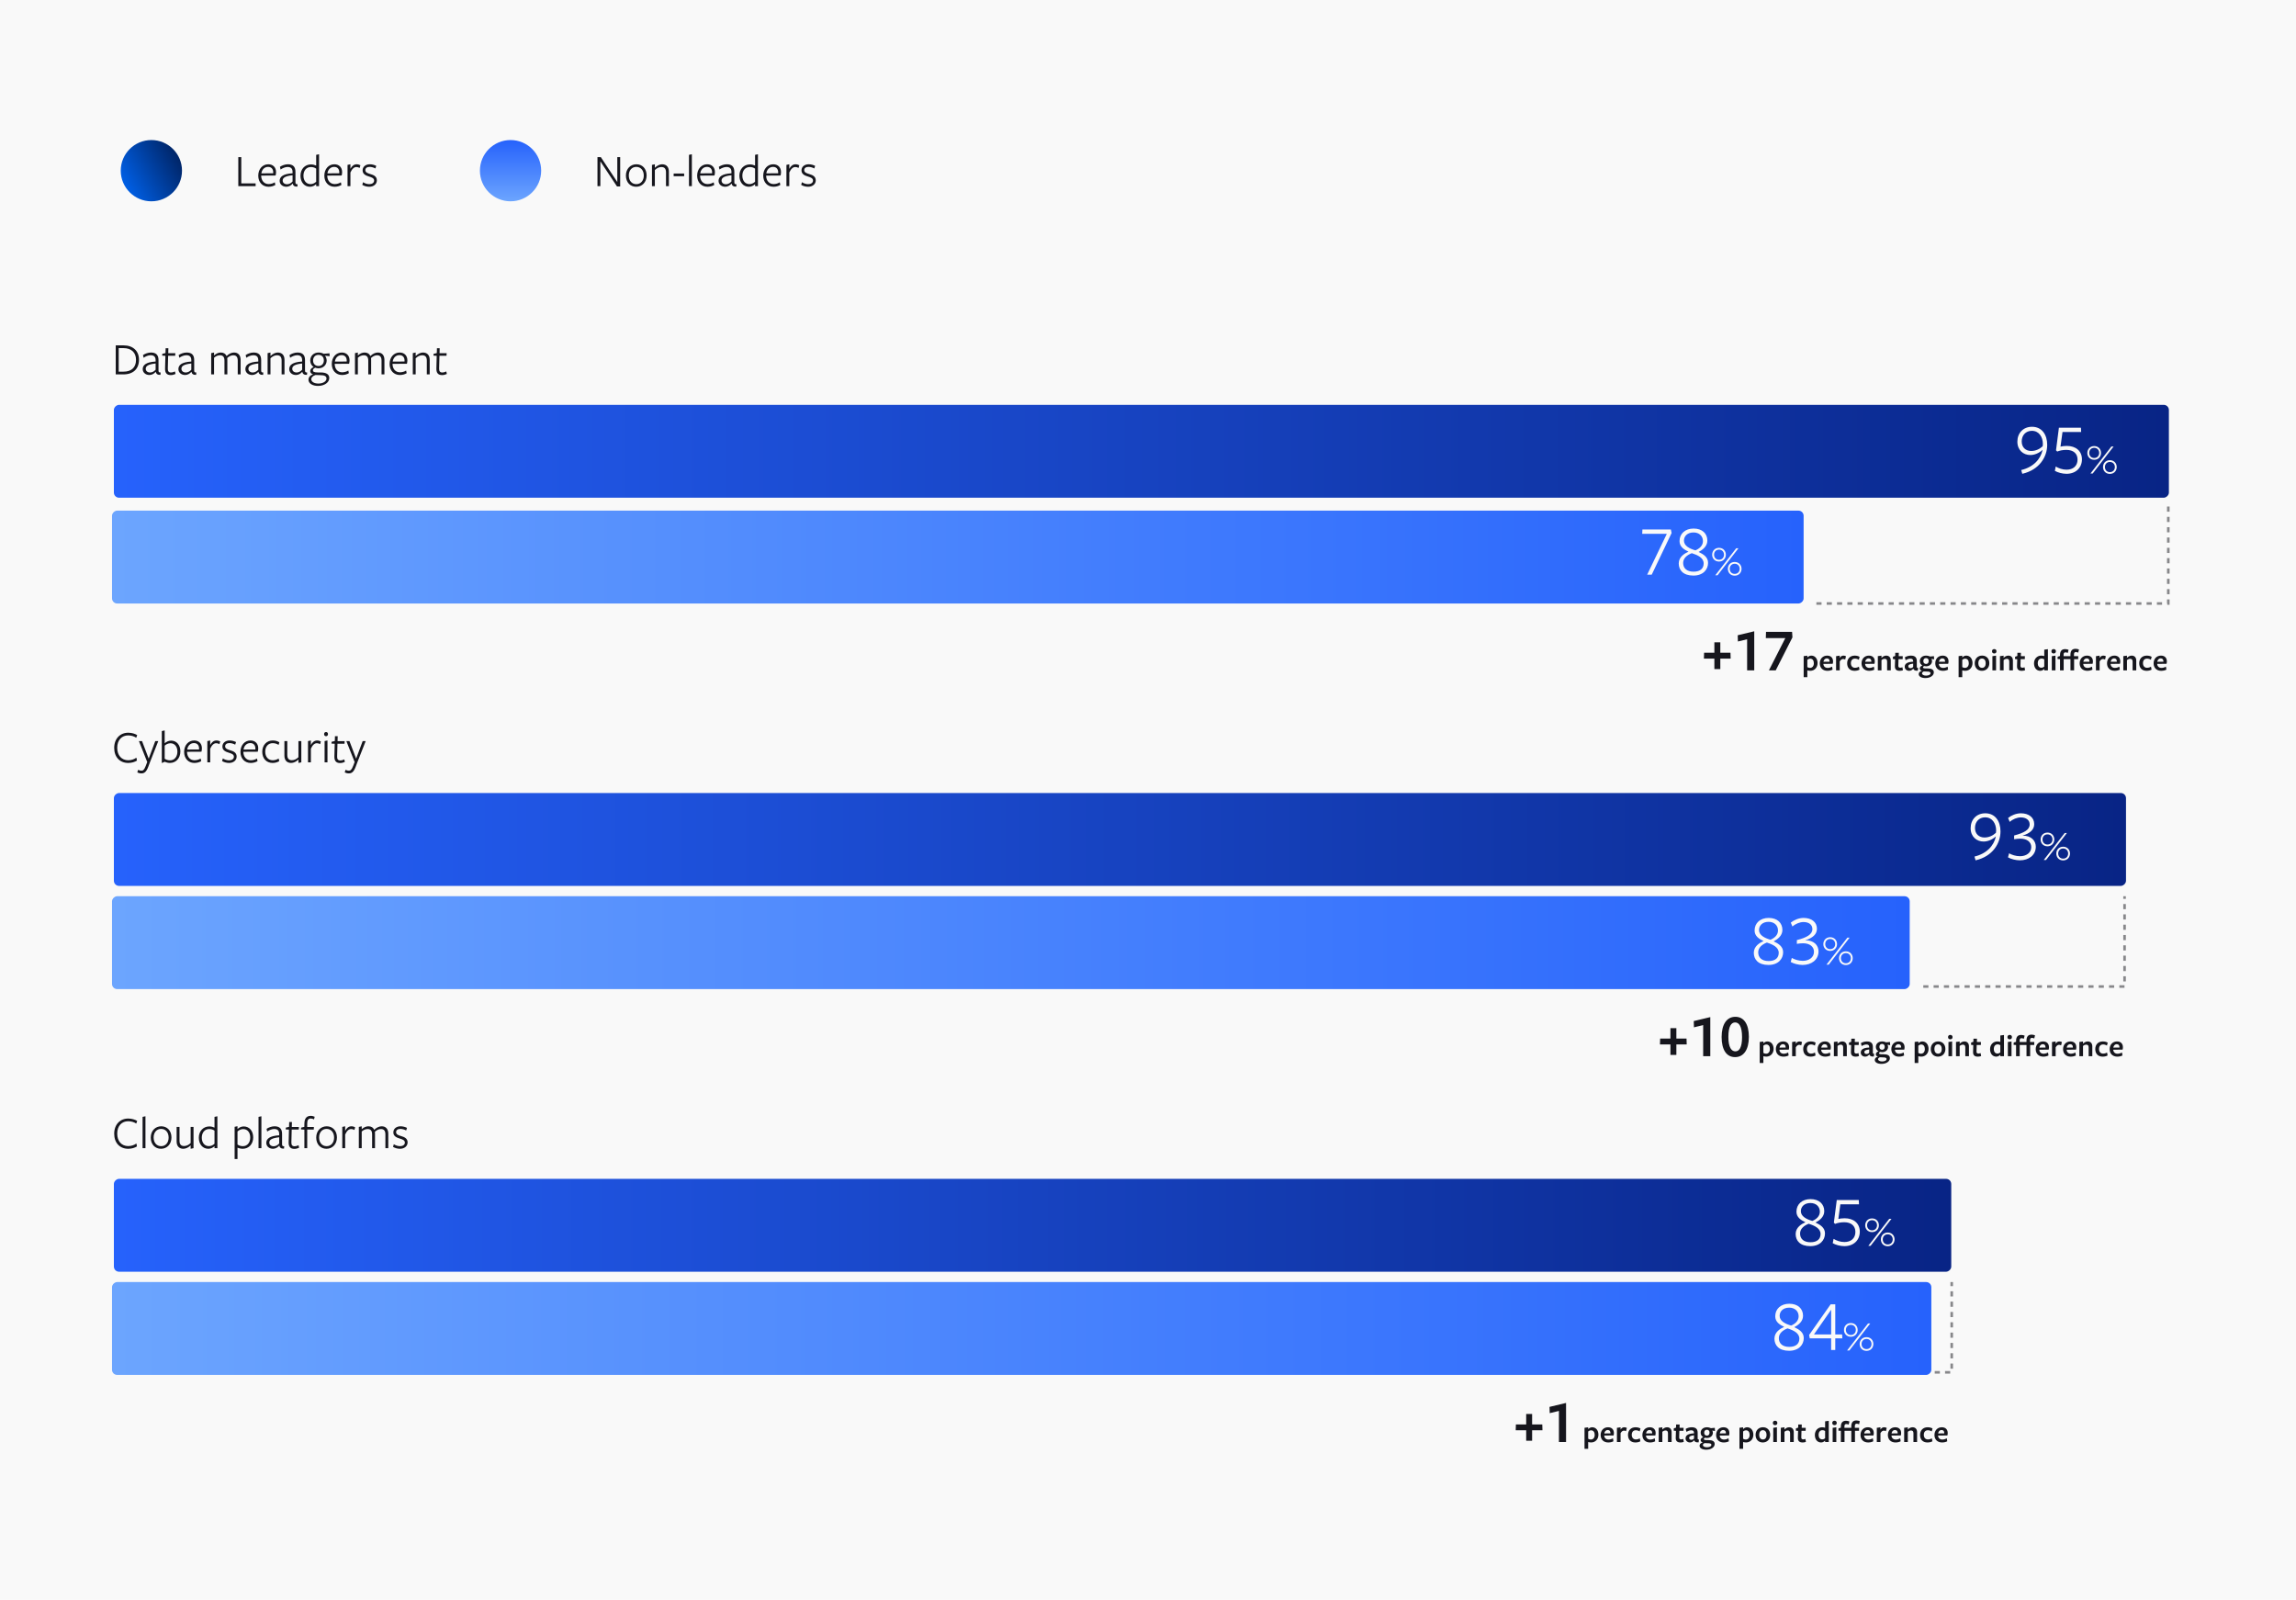 <svg width="890" height="620" viewBox="0 0 890 620" fill="none" xmlns="http://www.w3.org/2000/svg">
<rect width="890" height="620" fill="#F9F9F9"/>
<rect x="748.646" y="496.913" width="36" height="705.224" rx="2" transform="rotate(90 748.646 496.913)" fill="url(#paint0_linear_159_311)"/>
<rect x="756.367" y="456.913" width="36" height="712.223" rx="2" transform="rotate(90 756.367 456.913)" fill="url(#paint1_linear_159_311)"/>
<path opacity="0.5" d="M749.959 531.913L756.548 531.913L756.548 496.913" stroke="#16161D" stroke-dasharray="2 2"/>
<path d="M597.906 554.353H593.898V558.433H591.594V554.353H587.538L587.61 552.097H591.594V548.041H593.898V552.097H597.834L597.906 554.353ZM604.29 558.913V546.865L600.714 547.729L600.642 545.305L607.05 543.769V558.913H604.29ZM615.625 553.909C615.997 553.549 616.501 553.201 617.173 553.201C618.637 553.201 619.597 554.389 619.597 556.093C619.597 557.857 618.373 559.081 616.801 559.081C616.441 559.081 615.973 559.033 615.625 558.925V561.553H614.209V553.405L615.625 553.213C615.625 553.213 615.625 553.873 615.625 553.909ZM615.625 554.845C615.625 554.809 615.625 557.641 615.625 557.641C615.889 557.845 616.249 557.953 616.669 557.953C617.617 557.953 618.157 557.185 618.157 556.153C618.157 555.073 617.641 554.389 616.765 554.389C616.297 554.389 615.937 554.569 615.625 554.845ZM621.851 556.417V556.453C621.911 557.353 622.523 557.965 623.507 557.965C624.095 557.965 624.731 557.773 625.235 557.461L625.415 558.637C624.887 558.925 624.155 559.093 623.411 559.093C621.635 559.093 620.459 557.965 620.459 556.201C620.459 554.401 621.659 553.201 623.315 553.201C624.779 553.201 625.595 554.089 625.595 555.445C625.595 555.745 625.547 556.129 625.475 556.369C625.463 556.369 621.851 556.417 621.851 556.417ZM621.887 555.589L624.263 555.577C624.263 555.553 624.263 555.493 624.263 555.481C624.263 554.737 623.939 554.269 623.207 554.269C622.427 554.269 621.959 554.905 621.887 555.589ZM628.187 555.493V558.913H626.771V553.417L628.187 553.213V554.113C628.535 553.525 628.979 553.201 629.627 553.201C629.963 553.201 630.311 553.273 630.611 553.453L630.299 554.725C630.035 554.581 629.771 554.509 629.507 554.509C629.015 554.509 628.559 554.821 628.187 555.493ZM635.852 558.637C635.372 558.925 634.676 559.093 633.932 559.093C632.132 559.093 631.064 557.977 631.064 556.165C631.064 554.365 632.24 553.201 633.98 553.201C634.736 553.201 635.384 553.369 635.888 553.669L635.588 554.809C635.132 554.521 634.604 554.365 634.088 554.365C633.068 554.365 632.516 555.061 632.516 556.129C632.516 557.257 633.152 557.917 634.088 557.917C634.664 557.917 635.192 557.761 635.624 557.485L635.852 558.637ZM638.034 556.417V556.453C638.094 557.353 638.706 557.965 639.69 557.965C640.278 557.965 640.914 557.773 641.418 557.461L641.598 558.637C641.07 558.925 640.338 559.093 639.594 559.093C637.818 559.093 636.642 557.965 636.642 556.201C636.642 554.401 637.842 553.201 639.498 553.201C640.962 553.201 641.778 554.089 641.778 555.445C641.778 555.745 641.73 556.129 641.658 556.369C641.646 556.369 638.034 556.417 638.034 556.417ZM638.07 555.589L640.446 555.577C640.446 555.553 640.446 555.493 640.446 555.481C640.446 554.737 640.122 554.269 639.39 554.269C638.61 554.269 638.142 554.905 638.07 555.589ZM647.971 558.913H646.555V555.541C646.555 554.725 646.231 554.449 645.595 554.449C645.103 554.449 644.647 554.701 644.371 554.965V558.913H642.955V553.405L644.371 553.213C644.371 553.213 644.371 554.053 644.371 554.089C644.863 553.549 645.523 553.201 646.195 553.201C647.311 553.201 647.971 553.921 647.971 555.109V558.913ZM652.687 558.877C652.267 559.021 651.883 559.093 651.403 559.093C650.167 559.093 649.519 558.553 649.567 557.221L649.651 554.617L648.787 554.521L648.823 553.621L649.687 553.345L649.711 552.121H651.079L651.055 553.417H652.615L652.579 554.581H650.971L650.899 557.137C650.887 557.653 651.151 557.893 651.631 557.893C651.919 557.893 652.207 557.821 652.495 557.725L652.687 558.877ZM656.7 558.277H656.652C656.256 558.757 655.776 559.093 655.092 559.093C654.096 559.093 653.376 558.409 653.376 557.533C653.376 556.513 654.12 555.649 656.652 555.565V555.433C656.652 554.689 656.34 554.377 655.548 554.377C654.984 554.377 654.3 554.629 653.712 554.965L653.424 553.849C653.964 553.513 654.828 553.201 655.74 553.201C657.444 553.201 658.104 553.957 658.068 555.481V557.461C658.068 557.881 658.14 557.941 658.56 557.965L658.452 559.033C657.396 559.153 656.904 558.829 656.7 558.277ZM656.652 557.581V556.309C655.272 556.477 654.768 556.753 654.768 557.341C654.768 557.761 655.092 558.061 655.596 558.061C656.04 558.061 656.4 557.857 656.652 557.581ZM660.053 559.141C659.573 558.973 659.213 558.625 659.213 558.181C659.213 557.677 659.621 557.221 660.233 557.017C659.621 556.705 659.225 556.081 659.225 555.313C659.225 554.173 660.125 553.201 661.661 553.201C662.285 553.201 662.837 553.381 663.221 553.549L664.709 553.417L664.769 554.653L663.713 554.473C663.857 554.629 663.965 555.049 663.965 555.337C663.965 556.465 663.017 557.353 661.649 557.353C661.385 557.353 661.193 557.329 660.893 557.257C660.701 557.329 660.461 557.509 660.461 557.737C660.461 558.037 660.713 558.169 661.601 558.169C661.601 558.169 662.261 558.169 662.177 558.169C663.761 558.169 664.661 558.613 664.661 559.693C664.661 561.001 663.185 561.901 661.433 561.901C659.969 561.901 658.805 561.361 658.805 560.365C658.805 559.789 659.225 559.273 660.053 559.141ZM660.593 555.325C660.593 555.985 660.989 556.429 661.673 556.429C662.309 556.429 662.669 555.973 662.669 555.277C662.669 554.617 662.321 554.161 661.613 554.161C660.989 554.161 660.593 554.629 660.593 555.325ZM660.785 559.333C660.389 559.477 660.089 559.741 660.089 560.077C660.089 560.593 660.725 560.953 661.661 560.953C662.633 560.953 663.377 560.593 663.377 560.017C663.377 559.501 662.873 559.381 661.841 559.381C661.493 559.381 661.013 559.357 660.785 559.333ZM666.616 556.417V556.453C666.676 557.353 667.288 557.965 668.272 557.965C668.86 557.965 669.496 557.773 670 557.461L670.18 558.637C669.652 558.925 668.92 559.093 668.176 559.093C666.4 559.093 665.224 557.965 665.224 556.201C665.224 554.401 666.424 553.201 668.08 553.201C669.544 553.201 670.36 554.089 670.36 555.445C670.36 555.745 670.312 556.129 670.24 556.369C670.228 556.369 666.616 556.417 666.616 556.417ZM666.652 555.589L669.028 555.577C669.028 555.553 669.028 555.493 669.028 555.481C669.028 554.737 668.704 554.269 667.972 554.269C667.192 554.269 666.724 554.905 666.652 555.589ZM675.683 553.909C676.055 553.549 676.559 553.201 677.231 553.201C678.695 553.201 679.655 554.389 679.655 556.093C679.655 557.857 678.431 559.081 676.859 559.081C676.499 559.081 676.031 559.033 675.683 558.925V561.553H674.267V553.405L675.683 553.213C675.683 553.213 675.683 553.873 675.683 553.909ZM675.683 554.845C675.683 554.809 675.683 557.641 675.683 557.641C675.947 557.845 676.307 557.953 676.727 557.953C677.675 557.953 678.215 557.185 678.215 556.153C678.215 555.073 677.699 554.389 676.823 554.389C676.355 554.389 675.995 554.569 675.683 554.845ZM686.181 556.141C686.181 557.953 684.933 559.093 683.313 559.093C681.693 559.093 680.517 557.989 680.517 556.153C680.517 554.329 681.753 553.189 683.385 553.189C685.017 553.189 686.181 554.317 686.181 556.141ZM684.777 556.153C684.777 555.085 684.249 554.329 683.337 554.329C682.413 554.329 681.909 555.073 681.909 556.141C681.909 557.197 682.437 557.941 683.361 557.941C684.273 557.941 684.777 557.221 684.777 556.153ZM688.953 551.521C688.953 552.037 688.641 552.373 688.077 552.373C687.525 552.373 687.213 552.037 687.213 551.521C687.213 551.017 687.525 550.669 688.077 550.669C688.641 550.669 688.953 551.017 688.953 551.521ZM688.785 558.913H687.369V553.417L688.785 553.213V558.913ZM695.314 558.913H693.898V555.541C693.898 554.725 693.574 554.449 692.938 554.449C692.446 554.449 691.99 554.701 691.714 554.965V558.913H690.298V553.405L691.714 553.213C691.714 553.213 691.714 554.053 691.714 554.089C692.206 553.549 692.866 553.201 693.538 553.201C694.654 553.201 695.314 553.921 695.314 555.109V558.913ZM700.031 558.877C699.611 559.021 699.227 559.093 698.747 559.093C697.511 559.093 696.863 558.553 696.911 557.221L696.995 554.617L696.131 554.521L696.167 553.621L697.031 553.345L697.055 552.121H698.423L698.399 553.417H699.959L699.923 554.581H698.315L698.243 557.137C698.231 557.653 698.495 557.893 698.975 557.893C699.263 557.893 699.551 557.821 699.839 557.725L700.031 558.877ZM707.47 553.381V550.897L708.886 550.705V558.913H707.47C707.47 558.913 707.47 558.433 707.47 558.373C707.098 558.733 706.594 559.093 705.91 559.093C704.446 559.093 703.498 557.905 703.498 556.189C703.498 554.425 704.722 553.201 706.294 553.201C706.69 553.201 707.122 553.273 707.47 553.381ZM707.47 554.653C707.194 554.449 706.846 554.329 706.426 554.329C705.478 554.329 704.938 555.109 704.938 556.129C704.938 557.209 705.478 557.893 706.33 557.893C706.798 557.893 707.158 557.725 707.47 557.437C707.47 557.485 707.47 554.653 707.47 554.653ZM711.98 551.521C711.98 552.037 711.668 552.373 711.104 552.373C710.552 552.373 710.24 552.037 710.24 551.521C710.24 551.017 710.552 550.669 711.104 550.669C711.668 550.669 711.98 551.017 711.98 551.521ZM711.812 558.913H710.396V553.417L711.812 553.213V558.913ZM714.994 554.581V558.913H713.578V554.593L712.618 554.521L712.666 553.621L713.566 553.357L713.578 552.889C713.614 551.305 714.346 550.681 715.582 550.681C716.122 550.681 716.614 550.837 716.89 550.957C716.89 550.969 716.59 552.181 716.59 552.169C716.326 552.049 716.014 551.941 715.69 551.941C715.174 551.941 714.958 552.241 714.958 552.925V553.417H717.61L717.622 552.769C717.658 551.185 718.378 550.561 719.614 550.561C720.166 550.561 720.646 550.717 720.922 550.837C720.922 550.849 720.634 552.061 720.634 552.049C720.358 551.929 720.046 551.821 719.722 551.821C719.206 551.821 718.99 552.121 718.99 552.805V553.417H720.646L720.61 554.581H719.038V558.913H717.622V554.581H714.994ZM722.585 556.417V556.453C722.645 557.353 723.257 557.965 724.241 557.965C724.829 557.965 725.465 557.773 725.969 557.461L726.149 558.637C725.621 558.925 724.889 559.093 724.145 559.093C722.369 559.093 721.193 557.965 721.193 556.201C721.193 554.401 722.393 553.201 724.049 553.201C725.513 553.201 726.329 554.089 726.329 555.445C726.329 555.745 726.281 556.129 726.209 556.369C726.197 556.369 722.585 556.417 722.585 556.417ZM722.621 555.589L724.997 555.577C724.997 555.553 724.997 555.493 724.997 555.481C724.997 554.737 724.673 554.269 723.941 554.269C723.161 554.269 722.693 554.905 722.621 555.589ZM728.922 555.493V558.913H727.506V553.417L728.922 553.213V554.113C729.27 553.525 729.714 553.201 730.362 553.201C730.698 553.201 731.046 553.273 731.346 553.453L731.034 554.725C730.77 554.581 730.506 554.509 730.242 554.509C729.75 554.509 729.294 554.821 728.922 555.493ZM733.191 556.417V556.453C733.251 557.353 733.863 557.965 734.847 557.965C735.435 557.965 736.071 557.773 736.575 557.461L736.755 558.637C736.227 558.925 735.495 559.093 734.751 559.093C732.975 559.093 731.799 557.965 731.799 556.201C731.799 554.401 732.999 553.201 734.655 553.201C736.119 553.201 736.935 554.089 736.935 555.445C736.935 555.745 736.887 556.129 736.815 556.369C736.803 556.369 733.191 556.417 733.191 556.417ZM733.227 555.589L735.603 555.577C735.603 555.553 735.603 555.493 735.603 555.481C735.603 554.737 735.279 554.269 734.547 554.269C733.767 554.269 733.299 554.905 733.227 555.589ZM743.127 558.913H741.711V555.541C741.711 554.725 741.387 554.449 740.751 554.449C740.259 554.449 739.803 554.701 739.527 554.965V558.913H738.111V553.405L739.527 553.213C739.527 553.213 739.527 554.053 739.527 554.089C740.019 553.549 740.679 553.201 741.351 553.201C742.467 553.201 743.127 553.921 743.127 555.109V558.913ZM749.067 558.637C748.587 558.925 747.891 559.093 747.147 559.093C745.347 559.093 744.279 557.977 744.279 556.165C744.279 554.365 745.455 553.201 747.195 553.201C747.951 553.201 748.599 553.369 749.103 553.669L748.803 554.809C748.347 554.521 747.819 554.365 747.303 554.365C746.283 554.365 745.731 555.061 745.731 556.129C745.731 557.257 746.367 557.917 747.303 557.917C747.879 557.917 748.407 557.761 748.839 557.485L749.067 558.637ZM751.249 556.417V556.453C751.309 557.353 751.921 557.965 752.905 557.965C753.493 557.965 754.129 557.773 754.633 557.461L754.813 558.637C754.285 558.925 753.553 559.093 752.809 559.093C751.033 559.093 749.857 557.965 749.857 556.201C749.857 554.401 751.057 553.201 752.713 553.201C754.177 553.201 754.993 554.089 754.993 555.445C754.993 555.745 754.945 556.129 754.873 556.369C754.861 556.369 751.249 556.417 751.249 556.417ZM751.285 555.589L753.661 555.577C753.661 555.553 753.661 555.493 753.661 555.481C753.661 554.737 753.337 554.269 752.605 554.269C751.825 554.269 751.357 554.905 751.285 555.589Z" fill="#16161D"/>
<path d="M707.42 478.072C707.42 480.704 705.46 483 701.736 483C697.76 483 696.052 480.872 696.052 478.296C696.052 475.72 698.348 474.404 699.832 473.732C698.012 472.892 696.36 471.772 696.36 469.644C696.36 466.732 698.572 464.772 701.82 464.772C705.096 464.772 707.14 466.648 707.14 469.448C707.14 471.716 705.208 473.088 703.752 473.844C705.656 474.74 707.42 475.86 707.42 478.072ZM705.432 469.644C705.432 467.628 703.92 466.284 701.792 466.284C699.356 466.284 698.068 467.768 698.068 469.448C698.068 471.436 700.168 472.556 702.52 473.228C704.088 472.556 705.432 471.408 705.432 469.644ZM705.712 478.296C705.712 476.14 703.472 475.076 701.12 474.32C699.356 474.992 697.76 476.224 697.76 478.1C697.76 480.172 699.188 481.488 701.792 481.488C704.452 481.488 705.712 480.2 705.712 478.296ZM712.6 472.472C713.244 472.332 713.888 472.192 715.036 472.192C718.508 472.192 720.916 474.124 720.916 477.4C720.916 480.62 718.592 483 714.924 483C713.328 483 711.508 482.496 710.416 481.852L710.752 480.172C711.9 480.872 713.384 481.404 714.952 481.404C717.416 481.404 719.208 480.032 719.208 477.484C719.208 475.188 717.64 473.732 714.868 473.732C713.412 473.732 712.236 474.012 711.34 474.376L710.864 473.9L711.984 465.136H720.524L720.608 466.788H713.384L712.6 472.472ZM728.316 474.924C728.316 476.348 727.308 477.564 725.66 477.564C724.028 477.564 723.004 476.348 723.004 474.924C723.004 473.468 724.028 472.252 725.66 472.252C727.308 472.252 728.316 473.468 728.316 474.924ZM733.196 472.412L725.1 482.876H724.22L732.332 472.412H733.196ZM734.396 480.364C734.396 481.82 733.372 483.036 731.74 483.036C730.092 483.036 729.084 481.82 729.084 480.364C729.084 478.94 730.092 477.724 731.74 477.724C733.372 477.724 734.396 478.94 734.396 480.364ZM727.596 474.924C727.596 473.82 726.876 472.94 725.66 472.94C724.46 472.94 723.74 473.82 723.74 474.924C723.74 475.964 724.46 476.876 725.66 476.876C726.876 476.876 727.596 475.964 727.596 474.924ZM733.676 480.364C733.676 479.324 732.956 478.412 731.74 478.412C730.54 478.412 729.82 479.324 729.82 480.364C729.82 481.468 730.54 482.348 731.74 482.348C732.956 482.348 733.676 481.468 733.676 480.364Z" fill="#F9F9F9"/>
<path d="M699.196 518.626C699.196 521.258 697.236 523.554 693.512 523.554C689.536 523.554 687.828 521.426 687.828 518.85C687.828 516.274 690.124 514.958 691.608 514.286C689.788 513.446 688.136 512.326 688.136 510.198C688.136 507.286 690.348 505.326 693.596 505.326C696.872 505.326 698.916 507.202 698.916 510.002C698.916 512.27 696.984 513.642 695.528 514.398C697.432 515.294 699.196 516.414 699.196 518.626ZM697.208 510.198C697.208 508.182 695.696 506.838 693.568 506.838C691.132 506.838 689.844 508.322 689.844 510.002C689.844 511.99 691.944 513.11 694.296 513.782C695.864 513.11 697.208 511.962 697.208 510.198ZM697.488 518.85C697.488 516.694 695.248 515.63 692.896 514.874C691.132 515.546 689.536 516.778 689.536 518.654C689.536 520.726 690.964 522.042 693.568 522.042C696.228 522.042 697.488 520.754 697.488 518.85ZM714.148 518.738H711.404V523.246H709.808V518.738H701.52L701.268 517.422L709.612 505.55H711.404V517.226H714.064L714.148 518.738ZM709.808 517.226V507.65L703.144 517.226H709.808ZM720.092 515.478C720.092 516.902 719.084 518.118 717.436 518.118C715.804 518.118 714.78 516.902 714.78 515.478C714.78 514.022 715.804 512.806 717.436 512.806C719.084 512.806 720.092 514.022 720.092 515.478ZM724.972 512.966L716.876 523.43H715.996L724.108 512.966H724.972ZM726.172 520.918C726.172 522.374 725.148 523.59 723.516 523.59C721.868 523.59 720.86 522.374 720.86 520.918C720.86 519.494 721.868 518.278 723.516 518.278C725.148 518.278 726.172 519.494 726.172 520.918ZM719.372 515.478C719.372 514.374 718.652 513.494 717.436 513.494C716.236 513.494 715.516 514.374 715.516 515.478C715.516 516.518 716.236 517.43 717.436 517.43C718.652 517.43 719.372 516.518 719.372 515.478ZM725.452 520.918C725.452 519.878 724.732 518.966 723.516 518.966C722.316 518.966 721.596 519.878 721.596 520.918C721.596 522.022 722.316 522.902 723.516 522.902C724.732 522.902 725.452 522.022 725.452 520.918Z" fill="#F9F9F9"/>
<path d="M53.179 434.459L52.819 435.485C51.919 434.909 50.875 434.585 49.687 434.585C47.239 434.585 45.439 436.331 45.439 439.391C45.439 442.361 47.149 444.215 49.723 444.215C50.947 444.215 52.099 443.783 52.873 443.207L53.089 444.341C52.261 444.881 51.019 445.259 49.705 445.259C46.447 445.259 44.269 442.991 44.269 439.427C44.269 435.845 46.555 433.541 49.705 433.541C51.073 433.541 52.351 433.955 53.179 434.459ZM56.382 445.025H55.266V432.893L56.382 432.659V445.025ZM66.463 440.885C66.463 443.513 64.699 445.259 62.413 445.259C60.127 445.259 58.435 443.567 58.435 440.921C58.435 438.293 60.199 436.547 62.503 436.547C64.807 436.547 66.463 438.239 66.463 440.885ZM65.365 440.921C65.365 438.905 64.195 437.555 62.449 437.555C60.703 437.555 59.551 438.941 59.551 440.885C59.551 442.901 60.721 444.251 62.467 444.251C64.213 444.251 65.365 442.865 65.365 440.921ZM68.465 436.781H69.581V442.109C69.581 443.549 70.157 444.197 71.363 444.197C72.317 444.197 73.235 443.711 73.901 443.027V436.781H75.017V445.025L73.901 445.259C73.901 445.259 73.901 443.963 73.901 443.927C73.055 444.791 71.975 445.259 71.057 445.259C69.455 445.259 68.465 444.233 68.465 442.433V436.781ZM83.151 437.051V432.893L84.267 432.659V445.025H83.151C83.151 445.025 83.151 444.287 83.151 444.251C82.612 444.755 81.784 445.259 80.757 445.259C78.543 445.259 77.067 443.477 77.067 440.975C77.067 438.419 78.778 436.601 81.153 436.601C81.856 436.601 82.612 436.799 83.151 437.051ZM83.151 438.239C82.647 437.843 81.891 437.609 81.1 437.609C79.335 437.609 78.219 439.013 78.219 440.957C78.219 442.865 79.281 444.233 80.956 444.233C81.802 444.233 82.576 443.855 83.151 443.315C83.151 443.351 83.151 438.239 83.151 438.239ZM92.065 437.609C92.623 437.087 93.451 436.601 94.459 436.601C96.691 436.601 98.149 438.365 98.149 440.867C98.149 443.423 96.457 445.259 94.081 445.259C93.433 445.259 92.605 445.079 92.065 444.827V449.219H90.949V436.745L92.065 436.511C92.065 436.511 92.065 437.555 92.065 437.609ZM92.065 438.545C92.065 438.491 92.065 443.603 92.065 443.603C92.569 443.999 93.343 444.251 94.135 444.251C95.899 444.251 96.997 442.829 96.997 440.885C96.997 438.977 95.953 437.627 94.279 437.627C93.433 437.627 92.659 438.005 92.065 438.545ZM101.329 445.025H100.213V432.893L101.329 432.659V445.025ZM108.224 443.207V440.795C105.398 441.119 104.39 441.749 104.39 442.847C104.39 443.729 105.11 444.287 106.082 444.287C106.964 444.287 107.72 443.783 108.224 443.207ZM108.296 444.035H108.242C107.684 444.719 106.802 445.259 105.83 445.259C104.318 445.259 103.22 444.287 103.22 442.973C103.22 441.479 104.39 440.255 108.224 440.039C108.224 440.039 108.224 439.607 108.224 439.553C108.224 438.257 107.648 437.591 106.28 437.591C105.38 437.591 104.282 438.059 103.58 438.581L103.328 437.537C104.066 437.015 105.308 436.547 106.388 436.547C108.296 436.547 109.358 437.411 109.34 439.499C109.34 439.553 109.34 443.459 109.34 443.459C109.34 444.053 109.448 444.305 110.168 444.287L110.096 445.205C109.016 445.277 108.422 444.845 108.296 444.035ZM115.936 444.863C115.36 445.133 114.694 445.295 114.1 445.295C112.534 445.295 111.832 444.431 111.886 442.703L112.012 437.825L110.752 437.753L110.806 437.051L112.048 436.763L112.102 434.891H113.164L113.11 436.817H115.864L115.81 437.807H113.074L112.948 442.739C112.912 443.783 113.29 444.287 114.154 444.287C114.694 444.287 115.234 444.107 115.738 443.891L115.936 444.863ZM121.986 432.857C121.986 432.875 121.716 433.883 121.716 433.865C121.338 433.685 120.906 433.523 120.456 433.523C119.538 433.523 119.088 434.117 119.088 435.449V436.817H121.68L121.626 437.807H119.088V445.025H117.99V437.843L116.658 437.753L116.73 437.051L117.972 436.763L117.99 435.467C118.026 433.289 119.034 432.497 120.474 432.497C121.032 432.497 121.608 432.677 121.986 432.857ZM130.605 440.885C130.605 443.513 128.841 445.259 126.555 445.259C124.269 445.259 122.577 443.567 122.577 440.921C122.577 438.293 124.341 436.547 126.645 436.547C128.949 436.547 130.605 438.239 130.605 440.885ZM129.507 440.921C129.507 438.905 128.337 437.555 126.591 437.555C124.845 437.555 123.693 438.941 123.693 440.885C123.693 442.901 124.863 444.251 126.609 444.251C128.355 444.251 129.507 442.865 129.507 440.921ZM133.796 439.733V445.025H132.68V436.781L133.796 436.547V438.311C134.336 437.249 135.146 436.547 136.226 436.547C136.766 436.547 137.288 436.709 137.666 436.925L137.378 437.969C137.018 437.753 136.586 437.609 136.118 437.609C135.254 437.609 134.444 438.257 133.796 439.733ZM150.508 445.025H149.392V439.715C149.392 438.275 148.834 437.609 147.646 437.609C146.764 437.609 145.954 438.077 145.324 438.671C145.342 438.779 145.36 439.211 145.36 439.409V445.025H144.244V439.715C144.244 438.275 143.686 437.609 142.498 437.609C141.634 437.609 140.842 438.005 140.212 438.563V445.025H139.096V436.781L140.212 436.547C140.212 436.547 140.212 437.609 140.212 437.681C141.058 436.907 141.976 436.547 142.822 436.547C143.848 436.547 144.658 436.997 145.054 437.915C145.972 436.997 147.016 436.547 147.97 436.547C149.536 436.547 150.508 437.573 150.508 439.391V445.025ZM158.003 442.775C158.003 444.287 156.707 445.259 155.051 445.259C154.079 445.259 153.053 444.971 152.351 444.521L152.657 443.495C153.359 443.963 154.241 444.251 155.087 444.251C156.077 444.251 156.941 443.765 156.941 442.865C156.941 441.875 155.897 441.587 154.871 441.263C153.737 440.921 152.477 440.363 152.477 438.923C152.477 437.429 153.719 436.547 155.267 436.547C156.167 436.547 157.067 436.799 157.769 437.159L157.445 438.167C156.761 437.789 155.915 437.555 155.195 437.555C154.187 437.555 153.539 438.023 153.539 438.815C153.539 439.751 154.511 440.039 155.573 440.363C156.743 440.705 158.003 441.245 158.003 442.775Z" fill="#16161D"/>
<rect x="740.26" y="347.369" width="36" height="696.838" rx="2" transform="rotate(90 740.26 347.369)" fill="url(#paint2_linear_159_311)"/>
<rect x="824.103" y="307.369" width="36" height="779.959" rx="2" transform="rotate(90 824.103 307.369)" fill="url(#paint3_linear_159_311)"/>
<path opacity="0.5" d="M745.519 382.369L823.548 382.369L823.548 347.369" stroke="#16161D" stroke-dasharray="2 2"/>
<path d="M653.819 404.809H649.811V408.889H647.507V404.809H643.451L643.523 402.553H647.507V398.497H649.811V402.553H653.747L653.819 404.809ZM660.203 409.369V397.321L656.627 398.185L656.555 395.761L662.963 394.225V409.369H660.203ZM677.915 401.881C677.915 406.801 675.947 409.729 672.563 409.729C669.203 409.729 667.355 406.849 667.355 401.929C667.355 397.057 669.323 394.105 672.683 394.105C676.043 394.105 677.915 397.009 677.915 401.881ZM675.275 401.977C675.275 397.777 674.075 396.289 672.587 396.289C671.123 396.289 669.971 397.729 669.971 401.929C669.971 406.009 671.195 407.497 672.683 407.497C674.171 407.497 675.275 406.033 675.275 401.977ZM683.537 404.365C683.909 404.005 684.413 403.657 685.085 403.657C686.549 403.657 687.509 404.845 687.509 406.549C687.509 408.313 686.285 409.537 684.713 409.537C684.353 409.537 683.885 409.489 683.537 409.381V412.009H682.121V403.861L683.537 403.669C683.537 403.669 683.537 404.329 683.537 404.365ZM683.537 405.301C683.537 405.265 683.537 408.097 683.537 408.097C683.801 408.301 684.161 408.409 684.581 408.409C685.529 408.409 686.069 407.641 686.069 406.609C686.069 405.529 685.553 404.845 684.677 404.845C684.209 404.845 683.849 405.025 683.537 405.301ZM689.763 406.873V406.909C689.823 407.809 690.435 408.421 691.419 408.421C692.007 408.421 692.643 408.229 693.147 407.917L693.327 409.093C692.799 409.381 692.067 409.549 691.323 409.549C689.547 409.549 688.371 408.421 688.371 406.657C688.371 404.857 689.571 403.657 691.227 403.657C692.691 403.657 693.507 404.545 693.507 405.901C693.507 406.201 693.459 406.585 693.387 406.825C693.375 406.825 689.763 406.873 689.763 406.873ZM689.799 406.045L692.175 406.033C692.175 406.009 692.175 405.949 692.175 405.937C692.175 405.193 691.851 404.725 691.119 404.725C690.339 404.725 689.871 405.361 689.799 406.045ZM696.1 405.949V409.369H694.684V403.873L696.1 403.669V404.569C696.448 403.981 696.892 403.657 697.54 403.657C697.876 403.657 698.224 403.729 698.524 403.909L698.212 405.181C697.948 405.037 697.684 404.965 697.42 404.965C696.928 404.965 696.472 405.277 696.1 405.949ZM703.765 409.093C703.285 409.381 702.589 409.549 701.845 409.549C700.045 409.549 698.977 408.433 698.977 406.621C698.977 404.821 700.153 403.657 701.893 403.657C702.649 403.657 703.297 403.825 703.801 404.125L703.501 405.265C703.045 404.977 702.517 404.821 702.001 404.821C700.981 404.821 700.429 405.517 700.429 406.585C700.429 407.713 701.065 408.373 702.001 408.373C702.577 408.373 703.105 408.217 703.537 407.941L703.765 409.093ZM705.947 406.873V406.909C706.007 407.809 706.619 408.421 707.603 408.421C708.191 408.421 708.827 408.229 709.331 407.917L709.511 409.093C708.983 409.381 708.251 409.549 707.507 409.549C705.731 409.549 704.555 408.421 704.555 406.657C704.555 404.857 705.755 403.657 707.411 403.657C708.875 403.657 709.691 404.545 709.691 405.901C709.691 406.201 709.643 406.585 709.571 406.825C709.559 406.825 705.947 406.873 705.947 406.873ZM705.983 406.045L708.359 406.033C708.359 406.009 708.359 405.949 708.359 405.937C708.359 405.193 708.035 404.725 707.303 404.725C706.523 404.725 706.055 405.361 705.983 406.045ZM715.883 409.369H714.467V405.997C714.467 405.181 714.143 404.905 713.507 404.905C713.015 404.905 712.559 405.157 712.283 405.421V409.369H710.867V403.861L712.283 403.669C712.283 403.669 712.283 404.509 712.283 404.545C712.775 404.005 713.435 403.657 714.107 403.657C715.223 403.657 715.883 404.377 715.883 405.565V409.369ZM720.6 409.333C720.18 409.477 719.796 409.549 719.316 409.549C718.08 409.549 717.432 409.009 717.48 407.677L717.564 405.073L716.7 404.977L716.736 404.077L717.6 403.801L717.624 402.577H718.992L718.968 403.873H720.528L720.492 405.037H718.884L718.812 407.593C718.8 408.109 719.064 408.349 719.544 408.349C719.832 408.349 720.12 408.277 720.408 408.181L720.6 409.333ZM724.612 408.733H724.564C724.168 409.213 723.688 409.549 723.004 409.549C722.008 409.549 721.288 408.865 721.288 407.989C721.288 406.969 722.032 406.105 724.564 406.021V405.889C724.564 405.145 724.252 404.833 723.46 404.833C722.896 404.833 722.212 405.085 721.624 405.421L721.336 404.305C721.876 403.969 722.74 403.657 723.652 403.657C725.356 403.657 726.016 404.413 725.98 405.937V407.917C725.98 408.337 726.052 408.397 726.472 408.421L726.364 409.489C725.308 409.609 724.816 409.285 724.612 408.733ZM724.564 408.037V406.765C723.184 406.933 722.68 407.209 722.68 407.797C722.68 408.217 723.004 408.517 723.508 408.517C723.952 408.517 724.312 408.313 724.564 408.037ZM727.966 409.597C727.486 409.429 727.126 409.081 727.126 408.637C727.126 408.133 727.534 407.677 728.146 407.473C727.534 407.161 727.138 406.537 727.138 405.769C727.138 404.629 728.038 403.657 729.574 403.657C730.198 403.657 730.75 403.837 731.134 404.005L732.622 403.873L732.682 405.109L731.626 404.929C731.77 405.085 731.878 405.505 731.878 405.793C731.878 406.921 730.93 407.809 729.562 407.809C729.298 407.809 729.106 407.785 728.806 407.713C728.614 407.785 728.374 407.965 728.374 408.193C728.374 408.493 728.626 408.625 729.514 408.625C729.514 408.625 730.174 408.625 730.09 408.625C731.674 408.625 732.574 409.069 732.574 410.149C732.574 411.457 731.098 412.357 729.346 412.357C727.882 412.357 726.718 411.817 726.718 410.821C726.718 410.245 727.138 409.729 727.966 409.597ZM728.506 405.781C728.506 406.441 728.902 406.885 729.586 406.885C730.222 406.885 730.582 406.429 730.582 405.733C730.582 405.073 730.234 404.617 729.526 404.617C728.902 404.617 728.506 405.085 728.506 405.781ZM728.698 409.789C728.302 409.933 728.002 410.197 728.002 410.533C728.002 411.049 728.638 411.409 729.574 411.409C730.546 411.409 731.29 411.049 731.29 410.473C731.29 409.957 730.786 409.837 729.754 409.837C729.406 409.837 728.926 409.813 728.698 409.789ZM734.529 406.873V406.909C734.589 407.809 735.201 408.421 736.185 408.421C736.773 408.421 737.409 408.229 737.913 407.917L738.093 409.093C737.565 409.381 736.833 409.549 736.089 409.549C734.313 409.549 733.137 408.421 733.137 406.657C733.137 404.857 734.337 403.657 735.993 403.657C737.457 403.657 738.273 404.545 738.273 405.901C738.273 406.201 738.225 406.585 738.153 406.825C738.141 406.825 734.529 406.873 734.529 406.873ZM734.565 406.045L736.941 406.033C736.941 406.009 736.941 405.949 736.941 405.937C736.941 405.193 736.617 404.725 735.885 404.725C735.105 404.725 734.637 405.361 734.565 406.045ZM743.596 404.365C743.968 404.005 744.472 403.657 745.144 403.657C746.608 403.657 747.568 404.845 747.568 406.549C747.568 408.313 746.344 409.537 744.772 409.537C744.412 409.537 743.944 409.489 743.596 409.381V412.009H742.18V403.861L743.596 403.669C743.596 403.669 743.596 404.329 743.596 404.365ZM743.596 405.301C743.596 405.265 743.596 408.097 743.596 408.097C743.86 408.301 744.22 408.409 744.64 408.409C745.588 408.409 746.128 407.641 746.128 406.609C746.128 405.529 745.612 404.845 744.736 404.845C744.268 404.845 743.908 405.025 743.596 405.301ZM754.094 406.597C754.094 408.409 752.846 409.549 751.226 409.549C749.606 409.549 748.43 408.445 748.43 406.609C748.43 404.785 749.666 403.645 751.298 403.645C752.93 403.645 754.094 404.773 754.094 406.597ZM752.69 406.609C752.69 405.541 752.162 404.785 751.25 404.785C750.326 404.785 749.822 405.529 749.822 406.597C749.822 407.653 750.35 408.397 751.274 408.397C752.186 408.397 752.69 407.677 752.69 406.609ZM756.865 401.977C756.865 402.493 756.553 402.829 755.989 402.829C755.437 402.829 755.125 402.493 755.125 401.977C755.125 401.473 755.437 401.125 755.989 401.125C756.553 401.125 756.865 401.473 756.865 401.977ZM756.697 409.369H755.281V403.873L756.697 403.669V409.369ZM763.227 409.369H761.811V405.997C761.811 405.181 761.487 404.905 760.851 404.905C760.359 404.905 759.903 405.157 759.627 405.421V409.369H758.211V403.861L759.627 403.669C759.627 403.669 759.627 404.509 759.627 404.545C760.119 404.005 760.779 403.657 761.451 403.657C762.567 403.657 763.227 404.377 763.227 405.565V409.369ZM767.943 409.333C767.523 409.477 767.139 409.549 766.659 409.549C765.423 409.549 764.775 409.009 764.823 407.677L764.907 405.073L764.043 404.977L764.079 404.077L764.943 403.801L764.967 402.577H766.335L766.311 403.873H767.871L767.835 405.037H766.227L766.155 407.593C766.143 408.109 766.407 408.349 766.887 408.349C767.175 408.349 767.463 408.277 767.751 408.181L767.943 409.333ZM775.383 403.837V401.353L776.799 401.161V409.369H775.383C775.383 409.369 775.383 408.889 775.383 408.829C775.011 409.189 774.507 409.549 773.823 409.549C772.359 409.549 771.411 408.361 771.411 406.645C771.411 404.881 772.635 403.657 774.207 403.657C774.603 403.657 775.035 403.729 775.383 403.837ZM775.383 405.109C775.107 404.905 774.759 404.785 774.339 404.785C773.391 404.785 772.851 405.565 772.851 406.585C772.851 407.665 773.391 408.349 774.243 408.349C774.711 408.349 775.071 408.181 775.383 407.893C775.383 407.941 775.383 405.109 775.383 405.109ZM779.893 401.977C779.893 402.493 779.581 402.829 779.017 402.829C778.465 402.829 778.153 402.493 778.153 401.977C778.153 401.473 778.465 401.125 779.017 401.125C779.581 401.125 779.893 401.473 779.893 401.977ZM779.725 409.369H778.309V403.873L779.725 403.669V409.369ZM782.906 405.037V409.369H781.49V405.049L780.53 404.977L780.578 404.077L781.478 403.813L781.49 403.345C781.526 401.761 782.258 401.137 783.494 401.137C784.034 401.137 784.526 401.293 784.802 401.413C784.802 401.425 784.502 402.637 784.502 402.625C784.238 402.505 783.926 402.397 783.602 402.397C783.086 402.397 782.87 402.697 782.87 403.381V403.873H785.522L785.534 403.225C785.57 401.641 786.29 401.017 787.526 401.017C788.078 401.017 788.558 401.173 788.834 401.293C788.834 401.305 788.546 402.517 788.546 402.505C788.27 402.385 787.958 402.277 787.634 402.277C787.118 402.277 786.902 402.577 786.902 403.261V403.873H788.558L788.522 405.037H786.95V409.369H785.534V405.037H782.906ZM790.498 406.873V406.909C790.558 407.809 791.17 408.421 792.154 408.421C792.742 408.421 793.378 408.229 793.882 407.917L794.062 409.093C793.534 409.381 792.802 409.549 792.058 409.549C790.282 409.549 789.106 408.421 789.106 406.657C789.106 404.857 790.306 403.657 791.962 403.657C793.426 403.657 794.242 404.545 794.242 405.901C794.242 406.201 794.194 406.585 794.122 406.825C794.11 406.825 790.498 406.873 790.498 406.873ZM790.534 406.045L792.91 406.033C792.91 406.009 792.91 405.949 792.91 405.937C792.91 405.193 792.586 404.725 791.854 404.725C791.074 404.725 790.606 405.361 790.534 406.045ZM796.834 405.949V409.369H795.418V403.873L796.834 403.669V404.569C797.182 403.981 797.626 403.657 798.274 403.657C798.61 403.657 798.958 403.729 799.258 403.909L798.946 405.181C798.682 405.037 798.418 404.965 798.154 404.965C797.662 404.965 797.206 405.277 796.834 405.949ZM801.103 406.873V406.909C801.163 407.809 801.775 408.421 802.759 408.421C803.347 408.421 803.983 408.229 804.487 407.917L804.667 409.093C804.139 409.381 803.407 409.549 802.663 409.549C800.887 409.549 799.711 408.421 799.711 406.657C799.711 404.857 800.911 403.657 802.567 403.657C804.031 403.657 804.847 404.545 804.847 405.901C804.847 406.201 804.799 406.585 804.727 406.825C804.715 406.825 801.103 406.873 801.103 406.873ZM801.139 406.045L803.515 406.033C803.515 406.009 803.515 405.949 803.515 405.937C803.515 405.193 803.191 404.725 802.459 404.725C801.679 404.725 801.211 405.361 801.139 406.045ZM811.04 409.369H809.624V405.997C809.624 405.181 809.3 404.905 808.664 404.905C808.172 404.905 807.716 405.157 807.44 405.421V409.369H806.024V403.861L807.44 403.669C807.44 403.669 807.44 404.509 807.44 404.545C807.932 404.005 808.592 403.657 809.264 403.657C810.38 403.657 811.04 404.377 811.04 405.565V409.369ZM816.98 409.093C816.5 409.381 815.804 409.549 815.06 409.549C813.26 409.549 812.192 408.433 812.192 406.621C812.192 404.821 813.368 403.657 815.108 403.657C815.864 403.657 816.512 403.825 817.016 404.125L816.716 405.265C816.26 404.977 815.732 404.821 815.216 404.821C814.196 404.821 813.644 405.517 813.644 406.585C813.644 407.713 814.28 408.373 815.216 408.373C815.792 408.373 816.32 408.217 816.752 407.941L816.98 409.093ZM819.162 406.873V406.909C819.222 407.809 819.834 408.421 820.818 408.421C821.406 408.421 822.042 408.229 822.546 407.917L822.726 409.093C822.198 409.381 821.466 409.549 820.722 409.549C818.946 409.549 817.77 408.421 817.77 406.657C817.77 404.857 818.97 403.657 820.626 403.657C822.09 403.657 822.906 404.545 822.906 405.901C822.906 406.201 822.858 406.585 822.786 406.825C822.774 406.825 819.162 406.873 819.162 406.873ZM819.198 406.045L821.574 406.033C821.574 406.009 821.574 405.949 821.574 405.937C821.574 405.193 821.25 404.725 820.518 404.725C819.738 404.725 819.27 405.361 819.198 406.045Z" fill="#16161D"/>
<path d="M775.448 322.228C775.448 326.876 772.452 331.916 765.788 333.456L765.368 332C770.128 330.852 772.872 327.8 773.656 324.244L773.6 324.216C772.368 325.364 770.632 326.176 768.896 326.176C766.236 326.176 763.884 324.328 763.884 320.996C763.884 317.664 766.152 315.228 769.568 315.228C773.404 315.228 775.448 318.308 775.448 322.228ZM773.768 321.92C773.768 319.176 772.256 316.796 769.512 316.796C767.132 316.796 765.564 318.532 765.564 320.912C765.564 323.292 767.188 324.608 769.232 324.608C770.94 324.608 772.48 323.908 773.684 322.788C773.74 322.508 773.768 322.228 773.768 321.92ZM783.96 323.908C787.348 323.824 789.14 325.84 789.14 328.192C789.14 331.496 786.34 333.456 782.98 333.456C781.356 333.456 779.508 332.952 778.36 332.308L778.78 330.74C779.844 331.328 781.356 331.86 783.036 331.86C785.332 331.86 787.376 330.628 787.376 328.332C787.376 326.4 785.78 325.056 783.148 325.056C782.42 325.056 781.524 325.14 780.74 325.28V323.824C784.576 322.844 786.76 321.612 786.76 319.568C786.76 317.832 785.388 316.824 783.316 316.824C781.86 316.824 780.18 317.524 779.032 318.56L778.388 317.048C779.62 316.04 781.524 315.228 783.344 315.228C786.452 315.228 788.524 316.852 788.524 319.428C788.524 321.5 786.984 322.984 783.96 323.908ZM796.316 325.38C796.316 326.804 795.308 328.02 793.66 328.02C792.028 328.02 791.004 326.804 791.004 325.38C791.004 323.924 792.028 322.708 793.66 322.708C795.308 322.708 796.316 323.924 796.316 325.38ZM801.196 322.868L793.1 333.332H792.22L800.332 322.868H801.196ZM802.396 330.82C802.396 332.276 801.372 333.492 799.74 333.492C798.092 333.492 797.084 332.276 797.084 330.82C797.084 329.396 798.092 328.18 799.74 328.18C801.372 328.18 802.396 329.396 802.396 330.82ZM795.596 325.38C795.596 324.276 794.876 323.396 793.66 323.396C792.46 323.396 791.74 324.276 791.74 325.38C791.74 326.42 792.46 327.332 793.66 327.332C794.876 327.332 795.596 326.42 795.596 325.38ZM801.676 330.82C801.676 329.78 800.956 328.868 799.74 328.868C798.54 328.868 797.82 329.78 797.82 330.82C797.82 331.924 798.54 332.804 799.74 332.804C800.956 332.804 801.676 331.924 801.676 330.82Z" fill="#F9F9F9"/>
<path d="M691.196 369.082C691.196 371.714 689.236 374.01 685.512 374.01C681.536 374.01 679.828 371.882 679.828 369.306C679.828 366.73 682.124 365.414 683.608 364.742C681.788 363.902 680.136 362.782 680.136 360.654C680.136 357.742 682.348 355.782 685.596 355.782C688.872 355.782 690.916 357.658 690.916 360.458C690.916 362.726 688.984 364.098 687.528 364.854C689.432 365.75 691.196 366.87 691.196 369.082ZM689.208 360.654C689.208 358.638 687.696 357.294 685.568 357.294C683.132 357.294 681.844 358.778 681.844 360.458C681.844 362.446 683.944 363.566 686.296 364.238C687.864 363.566 689.208 362.418 689.208 360.654ZM689.488 369.306C689.488 367.15 687.248 366.086 684.896 365.33C683.132 366.002 681.536 367.234 681.536 369.11C681.536 371.182 682.964 372.498 685.568 372.498C688.228 372.498 689.488 371.21 689.488 369.306ZM699.736 364.462C703.124 364.378 704.916 366.394 704.916 368.746C704.916 372.05 702.116 374.01 698.756 374.01C697.132 374.01 695.284 373.506 694.136 372.862L694.556 371.294C695.62 371.882 697.132 372.414 698.812 372.414C701.108 372.414 703.152 371.182 703.152 368.886C703.152 366.954 701.556 365.61 698.924 365.61C698.196 365.61 697.3 365.694 696.516 365.834V364.378C700.352 363.398 702.536 362.166 702.536 360.122C702.536 358.386 701.164 357.378 699.092 357.378C697.636 357.378 695.956 358.078 694.808 359.114L694.164 357.602C695.396 356.594 697.3 355.782 699.12 355.782C702.228 355.782 704.3 357.406 704.3 359.982C704.3 362.054 702.76 363.538 699.736 364.462ZM712.092 365.934C712.092 367.358 711.084 368.574 709.436 368.574C707.804 368.574 706.78 367.358 706.78 365.934C706.78 364.478 707.804 363.262 709.436 363.262C711.084 363.262 712.092 364.478 712.092 365.934ZM716.972 363.422L708.876 373.886H707.996L716.108 363.422H716.972ZM718.172 371.374C718.172 372.83 717.148 374.046 715.516 374.046C713.868 374.046 712.86 372.83 712.86 371.374C712.86 369.95 713.868 368.734 715.516 368.734C717.148 368.734 718.172 369.95 718.172 371.374ZM711.372 365.934C711.372 364.83 710.652 363.95 709.436 363.95C708.236 363.95 707.516 364.83 707.516 365.934C707.516 366.974 708.236 367.886 709.436 367.886C710.652 367.886 711.372 366.974 711.372 365.934ZM717.452 371.374C717.452 370.334 716.732 369.422 715.516 369.422C714.316 369.422 713.596 370.334 713.596 371.374C713.596 372.478 714.316 373.358 715.516 373.358C716.732 373.358 717.452 372.478 717.452 371.374Z" fill="#F9F9F9"/>
<path d="M53.179 284.915L52.819 285.941C51.919 285.365 50.875 285.041 49.687 285.041C47.239 285.041 45.439 286.787 45.439 289.847C45.439 292.817 47.149 294.671 49.723 294.671C50.947 294.671 52.099 294.239 52.873 293.663L53.089 294.797C52.261 295.337 51.019 295.715 49.705 295.715C46.447 295.715 44.269 293.447 44.269 289.883C44.269 286.301 46.555 283.997 49.705 283.997C51.073 283.997 52.351 284.411 53.179 284.915ZM61.354 287.237L58.15 295.391L57.484 297.173C56.728 299.189 55.936 299.765 54.82 299.765C54.19 299.765 53.722 299.603 53.218 299.387L53.56 298.361C53.956 298.577 54.37 298.721 54.82 298.721C55.45 298.721 55.918 298.379 56.512 296.813L57.07 295.355L53.848 287.237H55.054L57.646 294.041L60.184 287.237H61.354ZM69.919 291.251C69.919 293.843 68.227 295.715 65.851 295.715C65.185 295.715 64.375 295.517 63.835 295.265L62.719 295.751V283.349L63.835 283.115C63.835 283.115 63.835 288.047 63.835 288.101C64.393 287.579 65.257 287.057 66.319 287.057C68.497 287.057 69.919 288.785 69.919 291.251ZM68.767 291.305C68.767 289.433 67.741 288.083 66.103 288.083C65.203 288.083 64.429 288.461 63.835 289.001C63.835 288.947 63.835 294.059 63.835 294.059C64.339 294.455 65.113 294.707 65.905 294.707C67.669 294.707 68.767 293.285 68.767 291.305ZM72.506 291.395V291.485C72.542 293.339 73.658 294.671 75.386 294.671C76.286 294.671 77.15 294.401 77.78 293.987L77.996 295.013C77.294 295.445 76.376 295.715 75.35 295.715C72.974 295.715 71.372 293.933 71.372 291.431C71.372 288.839 73.028 287.003 75.26 287.003C77.078 287.003 78.266 288.191 78.266 290.045C78.266 290.477 78.194 290.999 78.086 291.359L72.506 291.395ZM72.578 290.513L77.15 290.495C77.168 290.405 77.168 290.225 77.168 290.135C77.168 288.875 76.484 288.011 75.188 288.011C73.712 288.011 72.758 289.145 72.578 290.513ZM81.483 290.189V295.481H80.367V287.237L81.483 287.003V288.767C82.023 287.705 82.833 287.003 83.913 287.003C84.453 287.003 84.975 287.165 85.353 287.381L85.065 288.425C84.705 288.209 84.273 288.065 83.805 288.065C82.941 288.065 82.131 288.713 81.483 290.189ZM91.733 293.231C91.733 294.743 90.437 295.715 88.781 295.715C87.809 295.715 86.783 295.427 86.081 294.977L86.387 293.951C87.089 294.419 87.971 294.707 88.817 294.707C89.807 294.707 90.671 294.221 90.671 293.321C90.671 292.331 89.627 292.043 88.601 291.719C87.467 291.377 86.207 290.819 86.207 289.379C86.207 287.885 87.449 287.003 88.997 287.003C89.897 287.003 90.797 287.255 91.499 287.615L91.175 288.623C90.491 288.245 89.645 288.011 88.925 288.011C87.917 288.011 87.269 288.479 87.269 289.271C87.269 290.207 88.241 290.495 89.303 290.819C90.473 291.161 91.733 291.701 91.733 293.231ZM94.338 291.395V291.485C94.374 293.339 95.49 294.671 97.218 294.671C98.118 294.671 98.982 294.401 99.612 293.987L99.828 295.013C99.126 295.445 98.208 295.715 97.182 295.715C94.806 295.715 93.204 293.933 93.204 291.431C93.204 288.839 94.86 287.003 97.092 287.003C98.91 287.003 100.098 288.191 100.098 290.045C100.098 290.477 100.026 290.999 99.918 291.359L94.338 291.395ZM94.41 290.513L98.982 290.495C99 290.405 99 290.225 99 290.135C99 288.875 98.316 288.011 97.02 288.011C95.544 288.011 94.59 289.145 94.41 290.513ZM108.247 295.013C107.545 295.445 106.645 295.715 105.691 295.715C103.207 295.715 101.659 293.933 101.659 291.377C101.659 288.803 103.369 287.003 105.709 287.003C106.717 287.003 107.581 287.255 108.283 287.705L107.995 288.713C107.365 288.299 106.573 288.047 105.709 288.047C103.927 288.047 102.811 289.379 102.811 291.341C102.811 293.357 103.981 294.671 105.727 294.671C106.555 294.671 107.383 294.401 108.013 293.987L108.247 295.013ZM110.248 287.237H111.364V292.565C111.364 294.005 111.94 294.653 113.146 294.653C114.1 294.653 115.018 294.167 115.684 293.483V287.237H116.8V295.481L115.684 295.715C115.684 295.715 115.684 294.419 115.684 294.383C114.838 295.247 113.758 295.715 112.84 295.715C111.238 295.715 110.248 294.689 110.248 292.889V287.237ZM120.507 290.189V295.481H119.391V287.237L120.507 287.003V288.767C121.047 287.705 121.857 287.003 122.937 287.003C123.477 287.003 123.999 287.165 124.377 287.381L124.089 288.425C123.729 288.209 123.297 288.065 122.829 288.065C121.965 288.065 121.155 288.713 120.507 290.189ZM127.139 284.519C127.139 284.951 126.887 285.347 126.383 285.347C125.879 285.347 125.627 284.951 125.627 284.519C125.627 284.105 125.879 283.727 126.383 283.727C126.887 283.727 127.139 284.105 127.139 284.519ZM126.941 295.481H125.825V287.237L126.941 287.003V295.481ZM133.672 295.319C133.096 295.589 132.43 295.751 131.836 295.751C130.27 295.751 129.568 294.887 129.622 293.159L129.748 288.281L128.488 288.209L128.542 287.507L129.784 287.219L129.838 285.347H130.9L130.846 287.273H133.6L133.546 288.263H130.81L130.684 293.195C130.648 294.239 131.026 294.743 131.89 294.743C132.43 294.743 132.97 294.563 133.474 294.347L133.672 295.319ZM141.756 287.237L138.552 295.391L137.886 297.173C137.13 299.189 136.338 299.765 135.222 299.765C134.592 299.765 134.124 299.603 133.62 299.387L133.962 298.361C134.358 298.577 134.772 298.721 135.222 298.721C135.852 298.721 136.32 298.379 136.914 296.813L137.472 295.355L134.25 287.237H135.456L138.048 294.041L140.586 287.237H141.756Z" fill="#16161D"/>
<rect x="699.14" y="197.913" width="36" height="655.717" rx="2" transform="rotate(90 699.14 197.913)" fill="url(#paint4_linear_159_311)"/>
<rect x="840.729" y="156.913" width="36" height="796.586" rx="2" transform="rotate(90 840.729 156.913)" fill="url(#paint5_linear_159_311)"/>
<path opacity="0.5" d="M704.084 233.913L840.5 233.913L840.5 195.913" stroke="#16161D" stroke-dasharray="2 2"/>
<path d="M670.855 255.264H666.847V259.344H664.543V255.264H660.487L660.559 253.008H664.543V248.952H666.847V253.008H670.783L670.855 255.264ZM677.239 259.824V247.776L673.663 248.64L673.591 246.216L679.999 244.68V259.824H677.239ZM692.047 247.32H684.487L684.559 244.896H694.663L694.807 247.032L688.327 259.824H685.687L692.047 247.32ZM700.574 254.82C700.946 254.46 701.45 254.112 702.122 254.112C703.586 254.112 704.546 255.3 704.546 257.004C704.546 258.768 703.322 259.992 701.75 259.992C701.39 259.992 700.922 259.944 700.574 259.836V262.464H699.158V254.316L700.574 254.124C700.574 254.124 700.574 254.784 700.574 254.82ZM700.574 255.756C700.574 255.72 700.574 258.552 700.574 258.552C700.838 258.756 701.198 258.864 701.618 258.864C702.566 258.864 703.106 258.096 703.106 257.064C703.106 255.984 702.59 255.3 701.714 255.3C701.246 255.3 700.886 255.48 700.574 255.756ZM706.8 257.328V257.364C706.86 258.264 707.472 258.876 708.456 258.876C709.044 258.876 709.68 258.684 710.184 258.372L710.364 259.548C709.836 259.836 709.104 260.004 708.36 260.004C706.584 260.004 705.408 258.876 705.408 257.112C705.408 255.312 706.608 254.112 708.264 254.112C709.728 254.112 710.544 255 710.544 256.356C710.544 256.656 710.496 257.04 710.424 257.28C710.412 257.28 706.8 257.328 706.8 257.328ZM706.836 256.5L709.212 256.488C709.212 256.464 709.212 256.404 709.212 256.392C709.212 255.648 708.888 255.18 708.156 255.18C707.376 255.18 706.908 255.816 706.836 256.5ZM713.136 256.404V259.824H711.72V254.328L713.136 254.124V255.024C713.484 254.436 713.928 254.112 714.576 254.112C714.912 254.112 715.26 254.184 715.56 254.364L715.248 255.636C714.984 255.492 714.72 255.42 714.456 255.42C713.964 255.42 713.508 255.732 713.136 256.404ZM720.801 259.548C720.321 259.836 719.625 260.004 718.881 260.004C717.081 260.004 716.013 258.888 716.013 257.076C716.013 255.276 717.189 254.112 718.929 254.112C719.685 254.112 720.333 254.28 720.837 254.58L720.537 255.72C720.081 255.432 719.553 255.276 719.037 255.276C718.017 255.276 717.465 255.972 717.465 257.04C717.465 258.168 718.101 258.828 719.037 258.828C719.613 258.828 720.141 258.672 720.573 258.396L720.801 259.548ZM722.983 257.328V257.364C723.043 258.264 723.655 258.876 724.639 258.876C725.227 258.876 725.863 258.684 726.367 258.372L726.547 259.548C726.019 259.836 725.287 260.004 724.543 260.004C722.767 260.004 721.591 258.876 721.591 257.112C721.591 255.312 722.791 254.112 724.447 254.112C725.911 254.112 726.727 255 726.727 256.356C726.727 256.656 726.679 257.04 726.607 257.28C726.595 257.28 722.983 257.328 722.983 257.328ZM723.019 256.5L725.395 256.488C725.395 256.464 725.395 256.404 725.395 256.392C725.395 255.648 725.071 255.18 724.339 255.18C723.559 255.18 723.091 255.816 723.019 256.5ZM732.92 259.824H731.504V256.452C731.504 255.636 731.18 255.36 730.544 255.36C730.052 255.36 729.596 255.612 729.32 255.876V259.824H727.904V254.316L729.32 254.124C729.32 254.124 729.32 254.964 729.32 255C729.812 254.46 730.472 254.112 731.144 254.112C732.26 254.112 732.92 254.832 732.92 256.02V259.824ZM737.636 259.788C737.216 259.932 736.832 260.004 736.352 260.004C735.116 260.004 734.468 259.464 734.516 258.132L734.6 255.528L733.736 255.432L733.772 254.532L734.636 254.256L734.66 253.032H736.028L736.004 254.328H737.564L737.528 255.492H735.92L735.848 258.048C735.836 258.564 736.1 258.804 736.58 258.804C736.868 258.804 737.156 258.732 737.444 258.636L737.636 259.788ZM741.649 259.188H741.601C741.205 259.668 740.725 260.004 740.041 260.004C739.045 260.004 738.325 259.32 738.325 258.444C738.325 257.424 739.069 256.56 741.601 256.476V256.344C741.601 255.6 741.289 255.288 740.497 255.288C739.933 255.288 739.249 255.54 738.661 255.876L738.373 254.76C738.913 254.424 739.777 254.112 740.689 254.112C742.393 254.112 743.053 254.868 743.017 256.392V258.372C743.017 258.792 743.089 258.852 743.509 258.876L743.401 259.944C742.345 260.064 741.853 259.74 741.649 259.188ZM741.601 258.492V257.22C740.221 257.388 739.717 257.664 739.717 258.252C739.717 258.672 740.041 258.972 740.545 258.972C740.989 258.972 741.349 258.768 741.601 258.492ZM745.002 260.052C744.522 259.884 744.162 259.536 744.162 259.092C744.162 258.588 744.57 258.132 745.182 257.928C744.57 257.616 744.174 256.992 744.174 256.224C744.174 255.084 745.074 254.112 746.61 254.112C747.234 254.112 747.786 254.292 748.17 254.46L749.658 254.328L749.718 255.564L748.662 255.384C748.806 255.54 748.914 255.96 748.914 256.248C748.914 257.376 747.966 258.264 746.598 258.264C746.334 258.264 746.142 258.24 745.842 258.168C745.65 258.24 745.41 258.42 745.41 258.648C745.41 258.948 745.662 259.08 746.55 259.08C746.55 259.08 747.21 259.08 747.126 259.08C748.71 259.08 749.61 259.524 749.61 260.604C749.61 261.912 748.134 262.812 746.382 262.812C744.918 262.812 743.754 262.272 743.754 261.276C743.754 260.7 744.174 260.184 745.002 260.052ZM745.542 256.236C745.542 256.896 745.938 257.34 746.622 257.34C747.258 257.34 747.618 256.884 747.618 256.188C747.618 255.528 747.27 255.072 746.562 255.072C745.938 255.072 745.542 255.54 745.542 256.236ZM745.734 260.244C745.338 260.388 745.038 260.652 745.038 260.988C745.038 261.504 745.674 261.864 746.61 261.864C747.582 261.864 748.326 261.504 748.326 260.928C748.326 260.412 747.822 260.292 746.79 260.292C746.442 260.292 745.962 260.268 745.734 260.244ZM751.565 257.328V257.364C751.625 258.264 752.237 258.876 753.221 258.876C753.809 258.876 754.445 258.684 754.949 258.372L755.129 259.548C754.601 259.836 753.869 260.004 753.125 260.004C751.349 260.004 750.173 258.876 750.173 257.112C750.173 255.312 751.373 254.112 753.029 254.112C754.493 254.112 755.309 255 755.309 256.356C755.309 256.656 755.261 257.04 755.189 257.28C755.177 257.28 751.565 257.328 751.565 257.328ZM751.601 256.5L753.977 256.488C753.977 256.464 753.977 256.404 753.977 256.392C753.977 255.648 753.653 255.18 752.921 255.18C752.141 255.18 751.673 255.816 751.601 256.5ZM760.632 254.82C761.004 254.46 761.508 254.112 762.18 254.112C763.644 254.112 764.604 255.3 764.604 257.004C764.604 258.768 763.38 259.992 761.808 259.992C761.448 259.992 760.98 259.944 760.632 259.836V262.464H759.216V254.316L760.632 254.124C760.632 254.124 760.632 254.784 760.632 254.82ZM760.632 255.756C760.632 255.72 760.632 258.552 760.632 258.552C760.896 258.756 761.256 258.864 761.676 258.864C762.624 258.864 763.164 258.096 763.164 257.064C763.164 255.984 762.648 255.3 761.772 255.3C761.304 255.3 760.944 255.48 760.632 255.756ZM771.13 257.052C771.13 258.864 769.882 260.004 768.262 260.004C766.642 260.004 765.466 258.9 765.466 257.064C765.466 255.24 766.702 254.1 768.334 254.1C769.966 254.1 771.13 255.228 771.13 257.052ZM769.726 257.064C769.726 255.996 769.198 255.24 768.286 255.24C767.362 255.24 766.858 255.984 766.858 257.052C766.858 258.108 767.386 258.852 768.31 258.852C769.222 258.852 769.726 258.132 769.726 257.064ZM773.902 252.432C773.902 252.948 773.59 253.284 773.026 253.284C772.474 253.284 772.162 252.948 772.162 252.432C772.162 251.928 772.474 251.58 773.026 251.58C773.59 251.58 773.902 251.928 773.902 252.432ZM773.734 259.824H772.318V254.328L773.734 254.124V259.824ZM780.263 259.824H778.847V256.452C778.847 255.636 778.523 255.36 777.887 255.36C777.395 255.36 776.939 255.612 776.663 255.876V259.824H775.247V254.316L776.663 254.124C776.663 254.124 776.663 254.964 776.663 255C777.155 254.46 777.815 254.112 778.487 254.112C779.603 254.112 780.263 254.832 780.263 256.02V259.824ZM784.98 259.788C784.56 259.932 784.176 260.004 783.696 260.004C782.46 260.004 781.812 259.464 781.86 258.132L781.944 255.528L781.08 255.432L781.116 254.532L781.98 254.256L782.004 253.032H783.372L783.348 254.328H784.908L784.872 255.492H783.264L783.192 258.048C783.18 258.564 783.444 258.804 783.924 258.804C784.212 258.804 784.5 258.732 784.788 258.636L784.98 259.788ZM792.419 254.292V251.808L793.835 251.616V259.824H792.419C792.419 259.824 792.419 259.344 792.419 259.284C792.047 259.644 791.543 260.004 790.859 260.004C789.395 260.004 788.447 258.816 788.447 257.1C788.447 255.336 789.671 254.112 791.243 254.112C791.639 254.112 792.071 254.184 792.419 254.292ZM792.419 255.564C792.143 255.36 791.795 255.24 791.375 255.24C790.427 255.24 789.887 256.02 789.887 257.04C789.887 258.12 790.427 258.804 791.279 258.804C791.747 258.804 792.107 258.636 792.419 258.348C792.419 258.396 792.419 255.564 792.419 255.564ZM796.929 252.432C796.929 252.948 796.617 253.284 796.053 253.284C795.501 253.284 795.189 252.948 795.189 252.432C795.189 251.928 795.501 251.58 796.053 251.58C796.617 251.58 796.929 251.928 796.929 252.432ZM796.761 259.824H795.345V254.328L796.761 254.124V259.824ZM799.943 255.492V259.824H798.527V255.504L797.567 255.432L797.615 254.532L798.515 254.268L798.527 253.8C798.563 252.216 799.295 251.592 800.531 251.592C801.071 251.592 801.563 251.748 801.839 251.868C801.839 251.88 801.539 253.092 801.539 253.08C801.275 252.96 800.963 252.852 800.639 252.852C800.123 252.852 799.907 253.152 799.907 253.836V254.328H802.559L802.571 253.68C802.607 252.096 803.327 251.472 804.563 251.472C805.115 251.472 805.595 251.628 805.871 251.748C805.871 251.76 805.583 252.972 805.583 252.96C805.307 252.84 804.995 252.732 804.671 252.732C804.155 252.732 803.939 253.032 803.939 253.716V254.328H805.595L805.559 255.492H803.987V259.824H802.571V255.492H799.943ZM807.534 257.328V257.364C807.594 258.264 808.206 258.876 809.19 258.876C809.778 258.876 810.414 258.684 810.918 258.372L811.098 259.548C810.57 259.836 809.838 260.004 809.094 260.004C807.318 260.004 806.142 258.876 806.142 257.112C806.142 255.312 807.342 254.112 808.998 254.112C810.462 254.112 811.278 255 811.278 256.356C811.278 256.656 811.23 257.04 811.158 257.28C811.146 257.28 807.534 257.328 807.534 257.328ZM807.57 256.5L809.946 256.488C809.946 256.464 809.946 256.404 809.946 256.392C809.946 255.648 809.622 255.18 808.89 255.18C808.11 255.18 807.642 255.816 807.57 256.5ZM813.87 256.404V259.824H812.454V254.328L813.87 254.124V255.024C814.218 254.436 814.662 254.112 815.31 254.112C815.646 254.112 815.994 254.184 816.294 254.364L815.982 255.636C815.718 255.492 815.454 255.42 815.19 255.42C814.698 255.42 814.242 255.732 813.87 256.404ZM818.14 257.328V257.364C818.2 258.264 818.812 258.876 819.796 258.876C820.384 258.876 821.02 258.684 821.524 258.372L821.704 259.548C821.176 259.836 820.444 260.004 819.7 260.004C817.924 260.004 816.748 258.876 816.748 257.112C816.748 255.312 817.948 254.112 819.604 254.112C821.068 254.112 821.884 255 821.884 256.356C821.884 256.656 821.836 257.04 821.764 257.28C821.752 257.28 818.14 257.328 818.14 257.328ZM818.176 256.5L820.552 256.488C820.552 256.464 820.552 256.404 820.552 256.392C820.552 255.648 820.228 255.18 819.496 255.18C818.716 255.18 818.248 255.816 818.176 256.5ZM828.076 259.824H826.66V256.452C826.66 255.636 826.336 255.36 825.7 255.36C825.208 255.36 824.752 255.612 824.476 255.876V259.824H823.06V254.316L824.476 254.124C824.476 254.124 824.476 254.964 824.476 255C824.968 254.46 825.628 254.112 826.3 254.112C827.416 254.112 828.076 254.832 828.076 256.02V259.824ZM834.016 259.548C833.536 259.836 832.84 260.004 832.096 260.004C830.296 260.004 829.228 258.888 829.228 257.076C829.228 255.276 830.404 254.112 832.144 254.112C832.9 254.112 833.548 254.28 834.052 254.58L833.752 255.72C833.296 255.432 832.768 255.276 832.252 255.276C831.232 255.276 830.68 255.972 830.68 257.04C830.68 258.168 831.316 258.828 832.252 258.828C832.828 258.828 833.356 258.672 833.788 258.396L834.016 259.548ZM836.198 257.328V257.364C836.258 258.264 836.87 258.876 837.854 258.876C838.442 258.876 839.078 258.684 839.582 258.372L839.762 259.548C839.234 259.836 838.502 260.004 837.758 260.004C835.982 260.004 834.806 258.876 834.806 257.112C834.806 255.312 836.006 254.112 837.662 254.112C839.126 254.112 839.942 255 839.942 256.356C839.942 256.656 839.894 257.04 839.822 257.28C839.81 257.28 836.198 257.328 836.198 257.328ZM836.234 256.5L838.61 256.488C838.61 256.464 838.61 256.404 838.61 256.392C838.61 255.648 838.286 255.18 837.554 255.18C836.774 255.18 836.306 255.816 836.234 256.5Z" fill="#16161D"/>
<path d="M646.114 206.906H636.566L636.65 205.226H647.682L647.962 206.598L640.262 222.726H638.498L646.114 206.906ZM662.102 218.162C662.102 220.794 660.142 223.09 656.418 223.09C652.442 223.09 650.734 220.962 650.734 218.386C650.734 215.81 653.03 214.494 654.514 213.822C652.694 212.982 651.042 211.862 651.042 209.734C651.042 206.822 653.254 204.862 656.502 204.862C659.778 204.862 661.822 206.738 661.822 209.538C661.822 211.806 659.89 213.178 658.434 213.934C660.338 214.83 662.102 215.95 662.102 218.162ZM660.114 209.734C660.114 207.718 658.602 206.374 656.474 206.374C654.038 206.374 652.75 207.858 652.75 209.538C652.75 211.526 654.85 212.646 657.202 213.318C658.77 212.646 660.114 211.498 660.114 209.734ZM660.394 218.386C660.394 216.23 658.154 215.166 655.802 214.41C654.038 215.082 652.442 216.314 652.442 218.19C652.442 220.262 653.87 221.578 656.474 221.578C659.134 221.578 660.394 220.29 660.394 218.386ZM668.998 215.014C668.998 216.438 667.99 217.654 666.342 217.654C664.71 217.654 663.686 216.438 663.686 215.014C663.686 213.558 664.71 212.342 666.342 212.342C667.99 212.342 668.998 213.558 668.998 215.014ZM673.878 212.502L665.782 222.966H664.902L673.014 212.502H673.878ZM675.078 220.454C675.078 221.91 674.054 223.126 672.422 223.126C670.774 223.126 669.766 221.91 669.766 220.454C669.766 219.03 670.774 217.814 672.422 217.814C674.054 217.814 675.078 219.03 675.078 220.454ZM668.278 215.014C668.278 213.91 667.558 213.03 666.342 213.03C665.142 213.03 664.422 213.91 664.422 215.014C664.422 216.054 665.142 216.966 666.342 216.966C667.558 216.966 668.278 216.054 668.278 215.014ZM674.358 220.454C674.358 219.414 673.638 218.502 672.422 218.502C671.222 218.502 670.502 219.414 670.502 220.454C670.502 221.558 671.222 222.438 672.422 222.438C673.638 222.438 674.358 221.558 674.358 220.454Z" fill="#F9F9F9"/>
<path d="M793.558 172.415C793.558 177.063 790.562 182.103 783.898 183.643L783.478 182.187C788.238 181.039 790.982 177.987 791.766 174.431L791.71 174.403C790.478 175.551 788.742 176.363 787.006 176.363C784.346 176.363 781.994 174.515 781.994 171.183C781.994 167.851 784.262 165.415 787.678 165.415C791.514 165.415 793.558 168.495 793.558 172.415ZM791.878 172.107C791.878 169.363 790.366 166.983 787.622 166.983C785.242 166.983 783.674 168.719 783.674 171.099C783.674 173.479 785.298 174.795 787.342 174.795C789.05 174.795 790.59 174.095 791.794 172.975C791.85 172.695 791.878 172.415 791.878 172.107ZM798.71 173.115C799.354 172.975 799.998 172.835 801.146 172.835C804.618 172.835 807.026 174.767 807.026 178.043C807.026 181.263 804.702 183.643 801.034 183.643C799.438 183.643 797.618 183.139 796.526 182.495L796.862 180.815C798.01 181.515 799.494 182.047 801.062 182.047C803.526 182.047 805.318 180.675 805.318 178.127C805.318 175.831 803.75 174.375 800.978 174.375C799.522 174.375 798.346 174.655 797.45 175.019L796.974 174.543L798.094 165.779H806.634L806.718 167.431H799.494L798.71 173.115ZM814.426 175.567C814.426 176.991 813.418 178.207 811.77 178.207C810.138 178.207 809.114 176.991 809.114 175.567C809.114 174.111 810.138 172.895 811.77 172.895C813.418 172.895 814.426 174.111 814.426 175.567ZM819.306 173.055L811.21 183.519H810.33L818.442 173.055H819.306ZM820.506 181.007C820.506 182.463 819.482 183.679 817.85 183.679C816.202 183.679 815.194 182.463 815.194 181.007C815.194 179.583 816.202 178.367 817.85 178.367C819.482 178.367 820.506 179.583 820.506 181.007ZM813.706 175.567C813.706 174.463 812.986 173.583 811.77 173.583C810.57 173.583 809.85 174.463 809.85 175.567C809.85 176.607 810.57 177.519 811.77 177.519C812.986 177.519 813.706 176.607 813.706 175.567ZM819.786 181.007C819.786 179.967 819.066 179.055 817.85 179.055C816.65 179.055 815.93 179.967 815.93 181.007C815.93 182.111 816.65 182.991 817.85 182.991C819.066 182.991 819.786 182.111 819.786 181.007Z" fill="#F9F9F9"/>
<path d="M53.881 139.408C53.881 142.954 51.667 145.114 47.833 145.114C47.383 145.114 44.863 145.114 44.863 145.114V133.864C44.863 133.864 47.473 133.864 47.923 133.864C51.613 133.864 53.881 136.096 53.881 139.408ZM52.729 139.498C52.729 136.636 50.929 134.926 47.851 134.926H46.015V144.052H47.887C50.767 144.052 52.729 142.576 52.729 139.498ZM60.324 143.296V140.884C57.498 141.208 56.49 141.838 56.49 142.936C56.49 143.818 57.21 144.376 58.182 144.376C59.064 144.376 59.82 143.872 60.324 143.296ZM60.396 144.124H60.342C59.784 144.808 58.902 145.348 57.93 145.348C56.418 145.348 55.32 144.376 55.32 143.062C55.32 141.568 56.49 140.344 60.324 140.128C60.324 140.128 60.324 139.696 60.324 139.642C60.324 138.346 59.748 137.68 58.38 137.68C57.48 137.68 56.382 138.148 55.68 138.67L55.428 137.626C56.166 137.104 57.408 136.636 58.488 136.636C60.396 136.636 61.458 137.5 61.44 139.588C61.44 139.642 61.44 143.548 61.44 143.548C61.44 144.142 61.548 144.394 62.268 144.376L62.196 145.294C61.116 145.366 60.522 144.934 60.396 144.124ZM68.036 144.952C67.46 145.222 66.794 145.384 66.2 145.384C64.634 145.384 63.932 144.52 63.986 142.792L64.112 137.914L62.852 137.842L62.906 137.14L64.148 136.852L64.202 134.98H65.264L65.21 136.906H67.964L67.91 137.896H65.174L65.048 142.828C65.012 143.872 65.39 144.376 66.254 144.376C66.794 144.376 67.334 144.196 67.838 143.98L68.036 144.952ZM74.158 143.296V140.884C71.332 141.208 70.324 141.838 70.324 142.936C70.324 143.818 71.044 144.376 72.016 144.376C72.898 144.376 73.654 143.872 74.158 143.296ZM74.23 144.124H74.176C73.618 144.808 72.736 145.348 71.764 145.348C70.252 145.348 69.154 144.376 69.154 143.062C69.154 141.568 70.324 140.344 74.158 140.128C74.158 140.128 74.158 139.696 74.158 139.642C74.158 138.346 73.582 137.68 72.214 137.68C71.314 137.68 70.216 138.148 69.514 138.67L69.262 137.626C70 137.104 71.242 136.636 72.322 136.636C74.23 136.636 75.292 137.5 75.274 139.588C75.274 139.642 75.274 143.548 75.274 143.548C75.274 144.142 75.382 144.394 76.102 144.376L76.03 145.294C74.95 145.366 74.356 144.934 74.23 144.124ZM93.273 145.114H92.157V139.804C92.157 138.364 91.599 137.698 90.411 137.698C89.529 137.698 88.719 138.166 88.089 138.76C88.107 138.868 88.125 139.3 88.125 139.498V145.114H87.009V139.804C87.009 138.364 86.451 137.698 85.263 137.698C84.399 137.698 83.607 138.094 82.977 138.652V145.114H81.861V136.87L82.977 136.636C82.977 136.636 82.977 137.698 82.977 137.77C83.823 136.996 84.741 136.636 85.587 136.636C86.613 136.636 87.423 137.086 87.819 138.004C88.737 137.086 89.781 136.636 90.735 136.636C92.301 136.636 93.273 137.662 93.273 139.48V145.114ZM100.12 143.296V140.884C97.294 141.208 96.287 141.838 96.287 142.936C96.287 143.818 97.007 144.376 97.978 144.376C98.861 144.376 99.617 143.872 100.12 143.296ZM100.192 144.124H100.138C99.581 144.808 98.698 145.348 97.727 145.348C96.215 145.348 95.117 144.376 95.117 143.062C95.117 141.568 96.287 140.344 100.12 140.128C100.12 140.128 100.12 139.696 100.12 139.642C100.12 138.346 99.544 137.68 98.177 137.68C97.276 137.68 96.178 138.148 95.477 138.67L95.225 137.626C95.963 137.104 97.204 136.636 98.284 136.636C100.192 136.636 101.254 137.5 101.236 139.588C101.236 139.642 101.236 143.548 101.236 143.548C101.236 144.142 101.344 144.394 102.064 144.376L101.992 145.294C100.912 145.366 100.318 144.934 100.192 144.124ZM110.281 145.114H109.165V139.786C109.165 138.346 108.589 137.698 107.347 137.698C106.447 137.698 105.529 138.184 104.845 138.868V145.114H103.729V136.87L104.845 136.636V137.986C105.709 137.122 106.789 136.636 107.653 136.636C109.309 136.636 110.281 137.662 110.281 139.462V145.114ZM117.119 143.296V140.884C114.293 141.208 113.285 141.838 113.285 142.936C113.285 143.818 114.005 144.376 114.977 144.376C115.859 144.376 116.615 143.872 117.119 143.296ZM117.191 144.124H117.137C116.579 144.808 115.697 145.348 114.725 145.348C113.213 145.348 112.115 144.376 112.115 143.062C112.115 141.568 113.285 140.344 117.119 140.128C117.119 140.128 117.119 139.696 117.119 139.642C117.119 138.346 116.543 137.68 115.175 137.68C114.275 137.68 113.177 138.148 112.475 138.67L112.223 137.626C112.961 137.104 114.203 136.636 115.283 136.636C117.191 136.636 118.253 137.5 118.235 139.588C118.235 139.642 118.235 143.548 118.235 143.548C118.235 144.142 118.343 144.394 119.063 144.376L118.991 145.294C117.911 145.366 117.317 144.934 117.191 144.124ZM121.357 139.75C121.357 140.938 122.149 141.856 123.481 141.856C124.741 141.856 125.533 140.956 125.533 139.696C125.533 138.472 124.813 137.554 123.427 137.554C122.149 137.554 121.357 138.472 121.357 139.75ZM122.329 145.348C121.339 145.618 120.655 146.266 120.655 146.968C120.655 147.94 121.717 148.66 123.463 148.66C125.173 148.66 126.559 147.832 126.559 146.716C126.559 145.744 125.695 145.402 124.057 145.402C123.499 145.402 122.797 145.384 122.329 145.348ZM121.357 145.132C120.655 144.88 120.241 144.412 120.241 143.818C120.241 143.134 120.835 142.54 121.591 142.252C120.799 141.766 120.259 140.866 120.259 139.732C120.259 137.986 121.555 136.636 123.499 136.636C124.363 136.636 124.993 136.87 125.443 137.122L127.729 136.942L127.783 138.058L125.965 137.878C126.361 138.274 126.631 139.066 126.631 139.732C126.631 141.478 125.263 142.756 123.427 142.756C122.977 142.756 122.617 142.666 122.203 142.522C121.771 142.702 121.285 143.044 121.285 143.512C121.285 144.034 121.681 144.358 123.157 144.358C123.157 144.358 124.345 144.358 124.219 144.358C126.613 144.358 127.639 145.168 127.639 146.518C127.639 148.336 125.605 149.578 123.301 149.578C121.087 149.578 119.575 148.606 119.575 147.166C119.575 146.23 120.295 145.402 121.357 145.132ZM129.741 141.028V141.118C129.777 142.972 130.893 144.304 132.621 144.304C133.521 144.304 134.385 144.034 135.015 143.62L135.231 144.646C134.529 145.078 133.611 145.348 132.585 145.348C130.209 145.348 128.607 143.566 128.607 141.064C128.607 138.472 130.263 136.636 132.495 136.636C134.313 136.636 135.501 137.824 135.501 139.678C135.501 140.11 135.429 140.632 135.321 140.992L129.741 141.028ZM129.813 140.146L134.385 140.128C134.403 140.038 134.403 139.858 134.403 139.768C134.403 138.508 133.719 137.644 132.423 137.644C130.947 137.644 129.993 138.778 129.813 140.146ZM149.014 145.114H147.898V139.804C147.898 138.364 147.34 137.698 146.152 137.698C145.27 137.698 144.46 138.166 143.83 138.76C143.848 138.868 143.866 139.3 143.866 139.498V145.114H142.75V139.804C142.75 138.364 142.192 137.698 141.004 137.698C140.14 137.698 139.348 138.094 138.718 138.652V145.114H137.602V136.87L138.718 136.636C138.718 136.636 138.718 137.698 138.718 137.77C139.564 136.996 140.482 136.636 141.328 136.636C142.354 136.636 143.164 137.086 143.56 138.004C144.478 137.086 145.522 136.636 146.476 136.636C148.042 136.636 149.014 137.662 149.014 139.48V145.114ZM152.153 141.028V141.118C152.189 142.972 153.305 144.304 155.033 144.304C155.933 144.304 156.797 144.034 157.427 143.62L157.643 144.646C156.941 145.078 156.023 145.348 154.997 145.348C152.621 145.348 151.019 143.566 151.019 141.064C151.019 138.472 152.675 136.636 154.907 136.636C156.725 136.636 157.913 137.824 157.913 139.678C157.913 140.11 157.841 140.632 157.733 140.992L152.153 141.028ZM152.225 140.146L156.797 140.128C156.815 140.038 156.815 139.858 156.815 139.768C156.815 138.508 156.131 137.644 154.835 137.644C153.359 137.644 152.405 138.778 152.225 140.146ZM166.566 145.114H165.45V139.786C165.45 138.346 164.874 137.698 163.632 137.698C162.732 137.698 161.814 138.184 161.13 138.868V145.114H160.014V136.87L161.13 136.636V137.986C161.994 137.122 163.074 136.636 163.938 136.636C165.594 136.636 166.566 137.662 166.566 139.462V145.114ZM173.206 144.952C172.63 145.222 171.964 145.384 171.37 145.384C169.804 145.384 169.102 144.52 169.156 142.792L169.282 137.914L168.022 137.842L168.076 137.14L169.318 136.852L169.372 134.98H170.434L170.38 136.906H173.134L173.08 137.896H170.344L170.218 142.828C170.182 143.872 170.56 144.376 171.424 144.376C171.964 144.376 172.504 144.196 173.008 143.98L173.206 144.952Z" fill="#16161D"/>
<path d="M99.089 72.152H92.375V60.902H93.527V71.072H99.089V72.152ZM101.245 68.066V68.156C101.281 70.01 102.397 71.342 104.125 71.342C105.025 71.342 105.889 71.072 106.519 70.658L106.735 71.684C106.033 72.116 105.115 72.386 104.089 72.386C101.713 72.386 100.111 70.604 100.111 68.102C100.111 65.51 101.767 63.674 103.999 63.674C105.817 63.674 107.005 64.862 107.005 66.716C107.005 67.148 106.933 67.67 106.825 68.03L101.245 68.066ZM101.317 67.184L105.889 67.166C105.907 67.076 105.907 66.896 105.907 66.806C105.907 65.546 105.223 64.682 103.927 64.682C102.451 64.682 101.497 65.816 101.317 67.184ZM113.408 70.334V67.922C110.582 68.246 109.574 68.876 109.574 69.974C109.574 70.856 110.294 71.414 111.266 71.414C112.148 71.414 112.904 70.91 113.408 70.334ZM113.48 71.162H113.426C112.868 71.846 111.986 72.386 111.014 72.386C109.502 72.386 108.404 71.414 108.404 70.1C108.404 68.606 109.574 67.382 113.408 67.166C113.408 67.166 113.408 66.734 113.408 66.68C113.408 65.384 112.832 64.718 111.464 64.718C110.564 64.718 109.466 65.186 108.764 65.708L108.512 64.664C109.25 64.142 110.492 63.674 111.572 63.674C113.48 63.674 114.542 64.538 114.524 66.626C114.524 66.68 114.524 70.586 114.524 70.586C114.524 71.18 114.632 71.432 115.352 71.414L115.28 72.332C114.2 72.404 113.606 71.972 113.48 71.162ZM122.56 64.178V60.02L123.676 59.786V72.152H122.56C122.56 72.152 122.56 71.414 122.56 71.378C122.02 71.882 121.192 72.386 120.166 72.386C117.952 72.386 116.476 70.604 116.476 68.102C116.476 65.546 118.186 63.728 120.562 63.728C121.264 63.728 122.02 63.926 122.56 64.178ZM122.56 65.366C122.056 64.97 121.3 64.736 120.508 64.736C118.744 64.736 117.628 66.14 117.628 68.084C117.628 69.992 118.69 71.36 120.364 71.36C121.21 71.36 121.984 70.982 122.56 70.442C122.56 70.478 122.56 65.366 122.56 65.366ZM126.856 68.066V68.156C126.892 70.01 128.008 71.342 129.736 71.342C130.636 71.342 131.5 71.072 132.13 70.658L132.346 71.684C131.644 72.116 130.726 72.386 129.7 72.386C127.324 72.386 125.722 70.604 125.722 68.102C125.722 65.51 127.378 63.674 129.61 63.674C131.428 63.674 132.616 64.862 132.616 66.716C132.616 67.148 132.544 67.67 132.436 68.03L126.856 68.066ZM126.928 67.184L131.5 67.166C131.518 67.076 131.518 66.896 131.518 66.806C131.518 65.546 130.834 64.682 129.538 64.682C128.062 64.682 127.108 65.816 126.928 67.184ZM135.833 66.86V72.152H134.717V63.908L135.833 63.674V65.438C136.373 64.376 137.183 63.674 138.263 63.674C138.803 63.674 139.325 63.836 139.703 64.052L139.415 65.096C139.055 64.88 138.623 64.736 138.155 64.736C137.291 64.736 136.481 65.384 135.833 66.86ZM146.083 69.902C146.083 71.414 144.787 72.386 143.131 72.386C142.159 72.386 141.133 72.098 140.431 71.648L140.737 70.622C141.439 71.09 142.321 71.378 143.167 71.378C144.157 71.378 145.021 70.892 145.021 69.992C145.021 69.002 143.977 68.714 142.951 68.39C141.817 68.048 140.557 67.49 140.557 66.05C140.557 64.556 141.799 63.674 143.347 63.674C144.247 63.674 145.147 63.926 145.849 64.286L145.525 65.294C144.841 64.916 143.995 64.682 143.275 64.682C142.267 64.682 141.619 65.15 141.619 65.942C141.619 66.878 142.591 67.166 143.653 67.49C144.823 67.832 146.083 68.372 146.083 69.902Z" fill="#16161D"/>
<circle cx="58.677" cy="66.154" r="11.873" transform="rotate(180 58.677 66.154)" fill="url(#paint6_linear_159_311)"/>
<path d="M239.286 70.55V60.902H240.402V72.26H239.16L232.716 62.522V72.152H231.6V60.902H232.896L239.286 70.55ZM250.651 68.012C250.651 70.64 248.887 72.386 246.601 72.386C244.315 72.386 242.623 70.694 242.623 68.048C242.623 65.42 244.387 63.674 246.691 63.674C248.995 63.674 250.651 65.366 250.651 68.012ZM249.553 68.048C249.553 66.032 248.383 64.682 246.637 64.682C244.891 64.682 243.739 66.068 243.739 68.012C243.739 70.028 244.909 71.378 246.655 71.378C248.401 71.378 249.553 69.992 249.553 68.048ZM259.277 72.152H258.161V66.824C258.161 65.384 257.585 64.736 256.343 64.736C255.443 64.736 254.525 65.222 253.841 65.906V72.152H252.725V63.908L253.841 63.674V65.024C254.705 64.16 255.785 63.674 256.649 63.674C258.305 63.674 259.277 64.7 259.277 66.5V72.152ZM265.197 68.3H261.129V67.256H265.197V68.3ZM268.185 72.152H267.069V60.02L268.185 59.786V72.152ZM271.372 68.066V68.156C271.408 70.01 272.524 71.342 274.252 71.342C275.152 71.342 276.016 71.072 276.646 70.658L276.862 71.684C276.16 72.116 275.242 72.386 274.216 72.386C271.84 72.386 270.238 70.604 270.238 68.102C270.238 65.51 271.894 63.674 274.126 63.674C275.944 63.674 277.132 64.862 277.132 66.716C277.132 67.148 277.06 67.67 276.952 68.03L271.372 68.066ZM271.444 67.184L276.016 67.166C276.034 67.076 276.034 66.896 276.034 66.806C276.034 65.546 275.35 64.682 274.054 64.682C272.578 64.682 271.624 65.816 271.444 67.184ZM283.535 70.334V67.922C280.709 68.246 279.701 68.876 279.701 69.974C279.701 70.856 280.421 71.414 281.393 71.414C282.275 71.414 283.031 70.91 283.535 70.334ZM283.607 71.162H283.553C282.995 71.846 282.113 72.386 281.141 72.386C279.629 72.386 278.531 71.414 278.531 70.1C278.531 68.606 279.701 67.382 283.535 67.166C283.535 67.166 283.535 66.734 283.535 66.68C283.535 65.384 282.959 64.718 281.591 64.718C280.691 64.718 279.593 65.186 278.891 65.708L278.639 64.664C279.377 64.142 280.619 63.674 281.699 63.674C283.607 63.674 284.669 64.538 284.651 66.626C284.651 66.68 284.651 70.586 284.651 70.586C284.651 71.18 284.759 71.432 285.479 71.414L285.407 72.332C284.327 72.404 283.733 71.972 283.607 71.162ZM292.687 64.178V60.02L293.803 59.786V72.152H292.687C292.687 72.152 292.687 71.414 292.687 71.378C292.147 71.882 291.319 72.386 290.293 72.386C288.079 72.386 286.603 70.604 286.603 68.102C286.603 65.546 288.313 63.728 290.689 63.728C291.391 63.728 292.147 63.926 292.687 64.178ZM292.687 65.366C292.183 64.97 291.427 64.736 290.635 64.736C288.871 64.736 287.755 66.14 287.755 68.084C287.755 69.992 288.817 71.36 290.491 71.36C291.337 71.36 292.111 70.982 292.687 70.442C292.687 70.478 292.687 65.366 292.687 65.366ZM296.983 68.066V68.156C297.019 70.01 298.135 71.342 299.863 71.342C300.763 71.342 301.627 71.072 302.257 70.658L302.473 71.684C301.771 72.116 300.853 72.386 299.827 72.386C297.451 72.386 295.849 70.604 295.849 68.102C295.849 65.51 297.505 63.674 299.737 63.674C301.555 63.674 302.743 64.862 302.743 66.716C302.743 67.148 302.671 67.67 302.563 68.03L296.983 68.066ZM297.055 67.184L301.627 67.166C301.645 67.076 301.645 66.896 301.645 66.806C301.645 65.546 300.961 64.682 299.665 64.682C298.189 64.682 297.235 65.816 297.055 67.184ZM305.96 66.86V72.152H304.844V63.908L305.96 63.674V65.438C306.5 64.376 307.31 63.674 308.39 63.674C308.93 63.674 309.452 63.836 309.83 64.052L309.542 65.096C309.182 64.88 308.75 64.736 308.282 64.736C307.418 64.736 306.608 65.384 305.96 66.86ZM316.21 69.902C316.21 71.414 314.914 72.386 313.258 72.386C312.286 72.386 311.26 72.098 310.558 71.648L310.864 70.622C311.566 71.09 312.448 71.378 313.294 71.378C314.284 71.378 315.148 70.892 315.148 69.992C315.148 69.002 314.104 68.714 313.078 68.39C311.944 68.048 310.684 67.49 310.684 66.05C310.684 64.556 311.926 63.674 313.474 63.674C314.374 63.674 315.274 63.926 315.976 64.286L315.652 65.294C314.968 64.916 314.122 64.682 313.402 64.682C312.394 64.682 311.746 65.15 311.746 65.942C311.746 66.878 312.718 67.166 313.78 67.49C314.95 67.832 316.21 68.372 316.21 69.902Z" fill="#16161D"/>
<circle cx="197.901" cy="66.154" r="11.873" transform="rotate(180 197.901 66.154)" fill="url(#paint7_linear_159_311)"/>
<defs>
<linearGradient id="paint0_linear_159_311" x1="766.646" y1="1202.14" x2="766.646" y2="496.913" gradientUnits="userSpaceOnUse">
<stop stop-color="#6CA5FE"/>
<stop offset="1" stop-color="#2662FC"/>
</linearGradient>
<linearGradient id="paint1_linear_159_311" x1="774.367" y1="1170.41" x2="774.367" y2="455.584" gradientUnits="userSpaceOnUse">
<stop stop-color="#2662FC"/>
<stop offset="1" stop-color="#082485"/>
</linearGradient>
<linearGradient id="paint2_linear_159_311" x1="758.26" y1="1044.21" x2="758.26" y2="347.369" gradientUnits="userSpaceOnUse">
<stop stop-color="#6CA5FE"/>
<stop offset="1" stop-color="#2662FC"/>
</linearGradient>
<linearGradient id="paint3_linear_159_311" x1="842.103" y1="1088.72" x2="842.103" y2="305.913" gradientUnits="userSpaceOnUse">
<stop stop-color="#2662FC"/>
<stop offset="1" stop-color="#082485"/>
</linearGradient>
<linearGradient id="paint4_linear_159_311" x1="717.14" y1="853.63" x2="717.14" y2="197.913" gradientUnits="userSpaceOnUse">
<stop stop-color="#6CA5FE"/>
<stop offset="1" stop-color="#2662FC"/>
</linearGradient>
<linearGradient id="paint5_linear_159_311" x1="858.729" y1="954.926" x2="858.729" y2="155.427" gradientUnits="userSpaceOnUse">
<stop stop-color="#2662FC"/>
<stop offset="1" stop-color="#082485"/>
</linearGradient>
<linearGradient id="paint6_linear_159_311" x1="46.804" y1="74.696" x2="72.201" y2="61.038" gradientUnits="userSpaceOnUse">
<stop stop-color="#001F5A"/>
<stop offset="1" stop-color="#0065F2"/>
</linearGradient>
<linearGradient id="paint7_linear_159_311" x1="197.901" y1="54.281" x2="197.901" y2="78.027" gradientUnits="userSpaceOnUse">
<stop stop-color="#6CA5FE"/>
<stop offset="1" stop-color="#2662FC"/>
</linearGradient>
</defs>
</svg>
